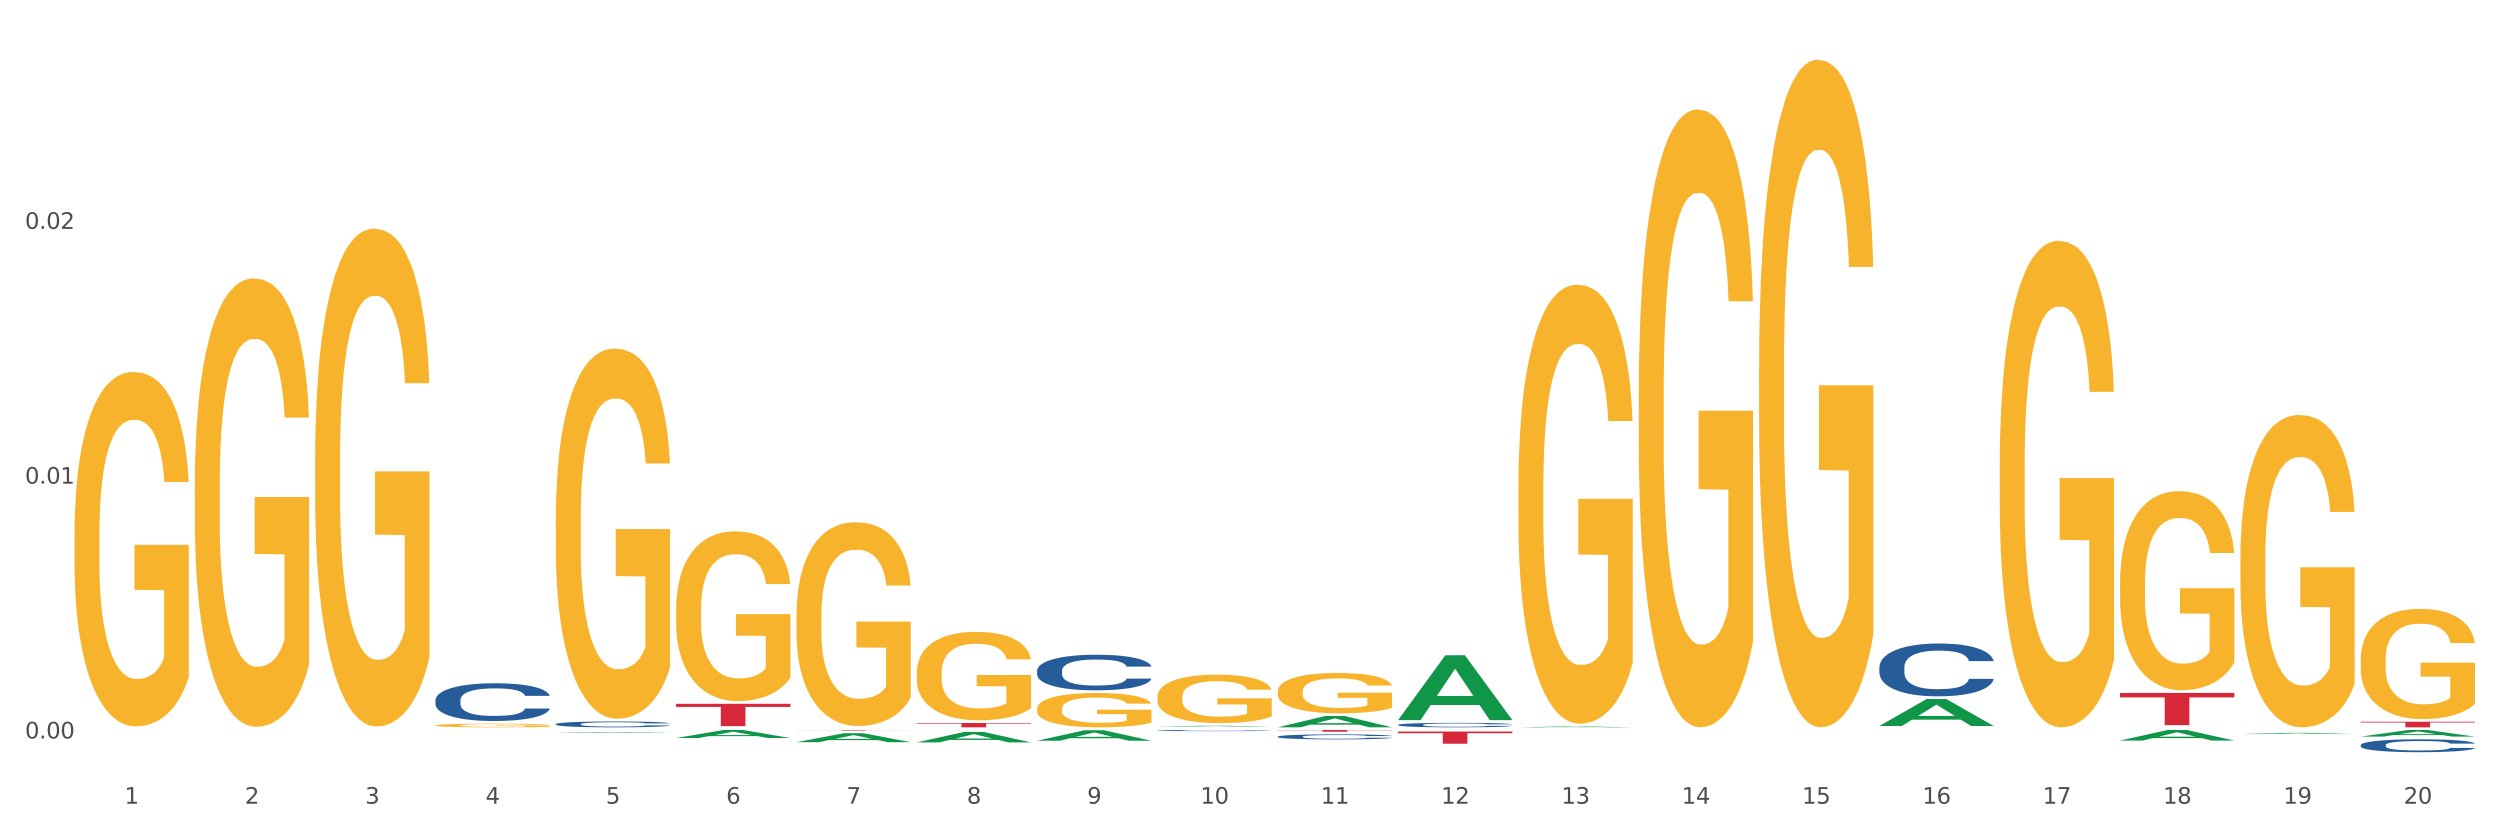 <?xml version="1.0" encoding="utf-8" standalone="no"?>
<!DOCTYPE svg PUBLIC "-//W3C//DTD SVG 1.1//EN"
  "http://www.w3.org/Graphics/SVG/1.1/DTD/svg11.dtd">
<svg xmlns:xlink="http://www.w3.org/1999/xlink" width="1080pt" height="360pt" viewBox="0 0 1080 360" xmlns="http://www.w3.org/2000/svg" version="1.1">
 <rect x="0" y="0" width="1080" height="360" fill="#333333" stroke="none"/>
 <defs>
  <style type="text/css">*{stroke-linejoin: round; stroke-linecap: butt}</style>
 </defs>
 <g id="figure_1">
  <g id="patch_1">
   <path d="M 0 360 
L 1080 360 
L 1080 0 
L 0 0 
z
" style="fill: #ffffff; stroke: #ffffff; stroke-linejoin: miter"/>
  </g>
  <g id="axes_1">
   <g id="matplotlib.axis_1">
    <g id="xtick_1">
     <g id="text_1">
      <!-- 1 -->
      <g style="fill: #4d4d4d" transform="translate(53.812 347.204) scale(0.096 -0.096)">
       <defs>
        <path id="DejaVuSans-31" d="M 794 531 
L 1825 531 
L 1825 4091 
L 703 3866 
L 703 4441 
L 1819 4666 
L 2450 4666 
L 2450 531 
L 3481 531 
L 3481 0 
L 794 0 
L 794 531 
z
" transform="scale(0.016)"/>
       </defs>
       <use xlink:href="#DejaVuSans-31"/>
      </g>
     </g>
    </g>
    <g id="xtick_2">
     <g id="text_2">
      <!-- 2 -->
      <g style="fill: #4d4d4d" transform="translate(105.793 347.204) scale(0.096 -0.096)">
       <defs>
        <path id="DejaVuSans-32" d="M 1228 531 
L 3431 531 
L 3431 0 
L 469 0 
L 469 531 
Q 828 903 1448 1529 
Q 2069 2156 2228 2338 
Q 2531 2678 2651 2914 
Q 2772 3150 2772 3378 
Q 2772 3750 2511 3984 
Q 2250 4219 1831 4219 
Q 1534 4219 1204 4116 
Q 875 4013 500 3803 
L 500 4441 
Q 881 4594 1212 4672 
Q 1544 4750 1819 4750 
Q 2544 4750 2975 4387 
Q 3406 4025 3406 3419 
Q 3406 3131 3298 2873 
Q 3191 2616 2906 2266 
Q 2828 2175 2409 1742 
Q 1991 1309 1228 531 
z
" transform="scale(0.016)"/>
       </defs>
       <use xlink:href="#DejaVuSans-32"/>
      </g>
     </g>
    </g>
    <g id="xtick_3">
     <g id="text_3">
      <!-- 3 -->
      <g style="fill: #4d4d4d" transform="translate(157.774 347.204) scale(0.096 -0.096)">
       <defs>
        <path id="DejaVuSans-33" d="M 2597 2516 
Q 3050 2419 3304 2112 
Q 3559 1806 3559 1356 
Q 3559 666 3084 287 
Q 2609 -91 1734 -91 
Q 1441 -91 1130 -33 
Q 819 25 488 141 
L 488 750 
Q 750 597 1062 519 
Q 1375 441 1716 441 
Q 2309 441 2620 675 
Q 2931 909 2931 1356 
Q 2931 1769 2642 2001 
Q 2353 2234 1838 2234 
L 1294 2234 
L 1294 2753 
L 1863 2753 
Q 2328 2753 2575 2939 
Q 2822 3125 2822 3475 
Q 2822 3834 2567 4026 
Q 2313 4219 1838 4219 
Q 1578 4219 1281 4162 
Q 984 4106 628 3988 
L 628 4550 
Q 988 4650 1302 4700 
Q 1616 4750 1894 4750 
Q 2613 4750 3031 4423 
Q 3450 4097 3450 3541 
Q 3450 3153 3228 2886 
Q 3006 2619 2597 2516 
z
" transform="scale(0.016)"/>
       </defs>
       <use xlink:href="#DejaVuSans-33"/>
      </g>
     </g>
    </g>
    <g id="xtick_4">
     <g id="text_4">
      <!-- 4 -->
      <g style="fill: #4d4d4d" transform="translate(209.756 347.204) scale(0.096 -0.096)">
       <defs>
        <path id="DejaVuSans-34" d="M 2419 4116 
L 825 1625 
L 2419 1625 
L 2419 4116 
z
M 2253 4666 
L 3047 4666 
L 3047 1625 
L 3713 1625 
L 3713 1100 
L 3047 1100 
L 3047 0 
L 2419 0 
L 2419 1100 
L 313 1100 
L 313 1709 
L 2253 4666 
z
" transform="scale(0.016)"/>
       </defs>
       <use xlink:href="#DejaVuSans-34"/>
      </g>
     </g>
    </g>
    <g id="xtick_5">
     <g id="text_5">
      <!-- 5 -->
      <g style="fill: #4d4d4d" transform="translate(261.737 347.204) scale(0.096 -0.096)">
       <defs>
        <path id="DejaVuSans-35" d="M 691 4666 
L 3169 4666 
L 3169 4134 
L 1269 4134 
L 1269 2991 
Q 1406 3038 1543 3061 
Q 1681 3084 1819 3084 
Q 2600 3084 3056 2656 
Q 3513 2228 3513 1497 
Q 3513 744 3044 326 
Q 2575 -91 1722 -91 
Q 1428 -91 1123 -41 
Q 819 9 494 109 
L 494 744 
Q 775 591 1075 516 
Q 1375 441 1709 441 
Q 2250 441 2565 725 
Q 2881 1009 2881 1497 
Q 2881 1984 2565 2268 
Q 2250 2553 1709 2553 
Q 1456 2553 1204 2497 
Q 953 2441 691 2322 
L 691 4666 
z
" transform="scale(0.016)"/>
       </defs>
       <use xlink:href="#DejaVuSans-35"/>
      </g>
     </g>
    </g>
    <g id="xtick_6">
     <g id="text_6">
      <!-- 6 -->
      <g style="fill: #4d4d4d" transform="translate(313.718 347.204) scale(0.096 -0.096)">
       <defs>
        <path id="DejaVuSans-36" d="M 2113 2584 
Q 1688 2584 1439 2293 
Q 1191 2003 1191 1497 
Q 1191 994 1439 701 
Q 1688 409 2113 409 
Q 2538 409 2786 701 
Q 3034 994 3034 1497 
Q 3034 2003 2786 2293 
Q 2538 2584 2113 2584 
z
M 3366 4563 
L 3366 3988 
Q 3128 4100 2886 4159 
Q 2644 4219 2406 4219 
Q 1781 4219 1451 3797 
Q 1122 3375 1075 2522 
Q 1259 2794 1537 2939 
Q 1816 3084 2150 3084 
Q 2853 3084 3261 2657 
Q 3669 2231 3669 1497 
Q 3669 778 3244 343 
Q 2819 -91 2113 -91 
Q 1303 -91 875 529 
Q 447 1150 447 2328 
Q 447 3434 972 4092 
Q 1497 4750 2381 4750 
Q 2619 4750 2861 4703 
Q 3103 4656 3366 4563 
z
" transform="scale(0.016)"/>
       </defs>
       <use xlink:href="#DejaVuSans-36"/>
      </g>
     </g>
    </g>
    <g id="xtick_7">
     <g id="text_7">
      <!-- 7 -->
      <g style="fill: #4d4d4d" transform="translate(365.699 347.204) scale(0.096 -0.096)">
       <defs>
        <path id="DejaVuSans-37" d="M 525 4666 
L 3525 4666 
L 3525 4397 
L 1831 0 
L 1172 0 
L 2766 4134 
L 525 4134 
L 525 4666 
z
" transform="scale(0.016)"/>
       </defs>
       <use xlink:href="#DejaVuSans-37"/>
      </g>
     </g>
    </g>
    <g id="xtick_8">
     <g id="text_8">
      <!-- 8 -->
      <g style="fill: #4d4d4d" transform="translate(417.68 347.204) scale(0.096 -0.096)">
       <defs>
        <path id="DejaVuSans-38" d="M 2034 2216 
Q 1584 2216 1326 1975 
Q 1069 1734 1069 1313 
Q 1069 891 1326 650 
Q 1584 409 2034 409 
Q 2484 409 2743 651 
Q 3003 894 3003 1313 
Q 3003 1734 2745 1975 
Q 2488 2216 2034 2216 
z
M 1403 2484 
Q 997 2584 770 2862 
Q 544 3141 544 3541 
Q 544 4100 942 4425 
Q 1341 4750 2034 4750 
Q 2731 4750 3128 4425 
Q 3525 4100 3525 3541 
Q 3525 3141 3298 2862 
Q 3072 2584 2669 2484 
Q 3125 2378 3379 2068 
Q 3634 1759 3634 1313 
Q 3634 634 3220 271 
Q 2806 -91 2034 -91 
Q 1263 -91 848 271 
Q 434 634 434 1313 
Q 434 1759 690 2068 
Q 947 2378 1403 2484 
z
M 1172 3481 
Q 1172 3119 1398 2916 
Q 1625 2713 2034 2713 
Q 2441 2713 2670 2916 
Q 2900 3119 2900 3481 
Q 2900 3844 2670 4047 
Q 2441 4250 2034 4250 
Q 1625 4250 1398 4047 
Q 1172 3844 1172 3481 
z
" transform="scale(0.016)"/>
       </defs>
       <use xlink:href="#DejaVuSans-38"/>
      </g>
     </g>
    </g>
    <g id="xtick_9">
     <g id="text_9">
      <!-- 9 -->
      <g style="fill: #4d4d4d" transform="translate(469.662 347.204) scale(0.096 -0.096)">
       <defs>
        <path id="DejaVuSans-39" d="M 703 97 
L 703 672 
Q 941 559 1184 500 
Q 1428 441 1663 441 
Q 2288 441 2617 861 
Q 2947 1281 2994 2138 
Q 2813 1869 2534 1725 
Q 2256 1581 1919 1581 
Q 1219 1581 811 2004 
Q 403 2428 403 3163 
Q 403 3881 828 4315 
Q 1253 4750 1959 4750 
Q 2769 4750 3195 4129 
Q 3622 3509 3622 2328 
Q 3622 1225 3098 567 
Q 2575 -91 1691 -91 
Q 1453 -91 1209 -44 
Q 966 3 703 97 
z
M 1959 2075 
Q 2384 2075 2632 2365 
Q 2881 2656 2881 3163 
Q 2881 3666 2632 3958 
Q 2384 4250 1959 4250 
Q 1534 4250 1286 3958 
Q 1038 3666 1038 3163 
Q 1038 2656 1286 2365 
Q 1534 2075 1959 2075 
z
" transform="scale(0.016)"/>
       </defs>
       <use xlink:href="#DejaVuSans-39"/>
      </g>
     </g>
    </g>
    <g id="xtick_10">
     <g id="text_10">
      <!-- 10 -->
      <g style="fill: #4d4d4d" transform="translate(518.589 347.204) scale(0.096 -0.096)">
       <defs>
        <path id="DejaVuSans-30" d="M 2034 4250 
Q 1547 4250 1301 3770 
Q 1056 3291 1056 2328 
Q 1056 1369 1301 889 
Q 1547 409 2034 409 
Q 2525 409 2770 889 
Q 3016 1369 3016 2328 
Q 3016 3291 2770 3770 
Q 2525 4250 2034 4250 
z
M 2034 4750 
Q 2819 4750 3233 4129 
Q 3647 3509 3647 2328 
Q 3647 1150 3233 529 
Q 2819 -91 2034 -91 
Q 1250 -91 836 529 
Q 422 1150 422 2328 
Q 422 3509 836 4129 
Q 1250 4750 2034 4750 
z
" transform="scale(0.016)"/>
       </defs>
       <use xlink:href="#DejaVuSans-31"/>
       <use xlink:href="#DejaVuSans-30" transform="translate(63.623 0)"/>
      </g>
     </g>
    </g>
    <g id="xtick_11">
     <g id="text_11">
      <!-- 11 -->
      <g style="fill: #4d4d4d" transform="translate(570.57 347.204) scale(0.096 -0.096)">
       <use xlink:href="#DejaVuSans-31"/>
       <use xlink:href="#DejaVuSans-31" transform="translate(63.623 0)"/>
      </g>
     </g>
    </g>
    <g id="xtick_12">
     <g id="text_12">
      <!-- 12 -->
      <g style="fill: #4d4d4d" transform="translate(622.551 347.204) scale(0.096 -0.096)">
       <use xlink:href="#DejaVuSans-31"/>
       <use xlink:href="#DejaVuSans-32" transform="translate(63.623 0)"/>
      </g>
     </g>
    </g>
    <g id="xtick_13">
     <g id="text_13">
      <!-- 13 -->
      <g style="fill: #4d4d4d" transform="translate(674.533 347.204) scale(0.096 -0.096)">
       <use xlink:href="#DejaVuSans-31"/>
       <use xlink:href="#DejaVuSans-33" transform="translate(63.623 0)"/>
      </g>
     </g>
    </g>
    <g id="xtick_14">
     <g id="text_14">
      <!-- 14 -->
      <g style="fill: #4d4d4d" transform="translate(726.514 347.204) scale(0.096 -0.096)">
       <use xlink:href="#DejaVuSans-31"/>
       <use xlink:href="#DejaVuSans-34" transform="translate(63.623 0)"/>
      </g>
     </g>
    </g>
    <g id="xtick_15">
     <g id="text_15">
      <!-- 15 -->
      <g style="fill: #4d4d4d" transform="translate(778.495 347.204) scale(0.096 -0.096)">
       <use xlink:href="#DejaVuSans-31"/>
       <use xlink:href="#DejaVuSans-35" transform="translate(63.623 0)"/>
      </g>
     </g>
    </g>
    <g id="xtick_16">
     <g id="text_16">
      <!-- 16 -->
      <g style="fill: #4d4d4d" transform="translate(830.476 347.204) scale(0.096 -0.096)">
       <use xlink:href="#DejaVuSans-31"/>
       <use xlink:href="#DejaVuSans-36" transform="translate(63.623 0)"/>
      </g>
     </g>
    </g>
    <g id="xtick_17">
     <g id="text_17">
      <!-- 17 -->
      <g style="fill: #4d4d4d" transform="translate(882.457 347.204) scale(0.096 -0.096)">
       <use xlink:href="#DejaVuSans-31"/>
       <use xlink:href="#DejaVuSans-37" transform="translate(63.623 0)"/>
      </g>
     </g>
    </g>
    <g id="xtick_18">
     <g id="text_18">
      <!-- 18 -->
      <g style="fill: #4d4d4d" transform="translate(934.439 347.204) scale(0.096 -0.096)">
       <use xlink:href="#DejaVuSans-31"/>
       <use xlink:href="#DejaVuSans-38" transform="translate(63.623 0)"/>
      </g>
     </g>
    </g>
    <g id="xtick_19">
     <g id="text_19">
      <!-- 19 -->
      <g style="fill: #4d4d4d" transform="translate(986.42 347.204) scale(0.096 -0.096)">
       <use xlink:href="#DejaVuSans-31"/>
       <use xlink:href="#DejaVuSans-39" transform="translate(63.623 0)"/>
      </g>
     </g>
    </g>
    <g id="xtick_20">
     <g id="text_20">
      <!-- 20 -->
      <g style="fill: #4d4d4d" transform="translate(1038.401 347.204) scale(0.096 -0.096)">
       <use xlink:href="#DejaVuSans-32"/>
       <use xlink:href="#DejaVuSans-30" transform="translate(63.623 0)"/>
      </g>
     </g>
    </g>
    <g id="xtick_21"/>
    <g id="xtick_22"/>
    <g id="xtick_23"/>
    <g id="xtick_24"/>
    <g id="xtick_25"/>
    <g id="xtick_26"/>
    <g id="xtick_27"/>
    <g id="xtick_28"/>
    <g id="xtick_29"/>
    <g id="xtick_30"/>
    <g id="xtick_31"/>
    <g id="xtick_32"/>
    <g id="xtick_33"/>
    <g id="xtick_34"/>
    <g id="xtick_35"/>
    <g id="xtick_36"/>
    <g id="xtick_37"/>
    <g id="xtick_38"/>
    <g id="xtick_39"/>
   </g>
   <g id="matplotlib.axis_2">
    <g id="ytick_1">
     <g id="text_21">
      <!-- 0.00 -->
      <g style="fill: #4d4d4d" transform="translate(10.8 319.012) scale(0.096 -0.096)">
       <defs>
        <path id="DejaVuSans-2e" d="M 684 794 
L 1344 794 
L 1344 0 
L 684 0 
L 684 794 
z
" transform="scale(0.016)"/>
       </defs>
       <use xlink:href="#DejaVuSans-30"/>
       <use xlink:href="#DejaVuSans-2e" transform="translate(63.623 0)"/>
       <use xlink:href="#DejaVuSans-30" transform="translate(95.41 0)"/>
       <use xlink:href="#DejaVuSans-30" transform="translate(159.033 0)"/>
      </g>
     </g>
    </g>
    <g id="ytick_2">
     <g id="text_22">
      <!-- 0.01 -->
      <g style="fill: #4d4d4d" transform="translate(10.8 208.941) scale(0.096 -0.096)">
       <use xlink:href="#DejaVuSans-30"/>
       <use xlink:href="#DejaVuSans-2e" transform="translate(63.623 0)"/>
       <use xlink:href="#DejaVuSans-30" transform="translate(95.41 0)"/>
       <use xlink:href="#DejaVuSans-31" transform="translate(159.033 0)"/>
      </g>
     </g>
    </g>
    <g id="ytick_3">
     <g id="text_23">
      <!-- 0.02 -->
      <g style="fill: #4d4d4d" transform="translate(10.8 98.87) scale(0.096 -0.096)">
       <use xlink:href="#DejaVuSans-30"/>
       <use xlink:href="#DejaVuSans-2e" transform="translate(63.623 0)"/>
       <use xlink:href="#DejaVuSans-30" transform="translate(95.41 0)"/>
       <use xlink:href="#DejaVuSans-32" transform="translate(159.033 0)"/>
      </g>
     </g>
    </g>
    <g id="ytick_4"/>
    <g id="ytick_5"/>
    <g id="ytick_6"/>
   </g>
   <g id="PolyCollection_1">
    <path d="M 240.1 316.585 
L 240.151 316.585 
L 260.514 316.25 
L 268.965 316.25 
L 289.482 316.586 
L 279.707 316.586 
L 275.278 316.507 
L 254.253 316.507 
L 254.1 316.509 
L 249.824 316.586 
L 240.1 316.586 
L 240.1 316.585 
L 256.9 316.461 
L 272.631 316.46 
L 264.842 316.321 
L 264.74 316.321 
L 264.638 316.321 
L 256.849 316.46 
L 256.9 316.461 
L 240.1 316.585 
z
" clip-path="url(#p244b0050c9)" style="fill: #109648"/>
    <path d="M 603.968 316.012 
L 653.35 316.012 
L 653.35 316.748 
L 633.925 316.753 
L 633.925 321.306 
L 623.276 321.306 
L 623.276 316.753 
L 603.968 316.748 
L 603.968 316.017 
L 603.968 316.012 
z
" clip-path="url(#p244b0050c9)" style="fill: #d62839"/>
    <path d="M 551.987 315.365 
L 601.369 315.365 
L 601.369 315.466 
L 581.944 315.467 
L 581.944 316.092 
L 571.295 316.092 
L 571.295 315.467 
L 551.987 315.466 
L 551.987 315.366 
L 551.987 315.365 
z
" clip-path="url(#p244b0050c9)" style="fill: #d62839"/>
    <path d="M 396.043 312.326 
L 445.426 312.326 
L 445.426 312.588 
L 426 312.589 
L 426 314.207 
L 415.352 314.207 
L 415.352 312.589 
L 396.043 312.588 
L 396.043 312.328 
L 396.043 312.326 
z
" clip-path="url(#p244b0050c9)" style="fill: #d62839"/>
    <path d="M 344.062 315.365 
L 393.444 315.365 
L 393.444 315.396 
L 374.019 315.396 
L 374.019 315.586 
L 363.37 315.586 
L 363.37 315.396 
L 344.062 315.396 
L 344.062 315.365 
L 344.062 315.365 
z
" clip-path="url(#p244b0050c9)" style="fill: #d62839"/>
    <path d="M 292.081 304.043 
L 341.463 304.043 
L 341.463 305.382 
L 322.038 305.391 
L 322.038 313.68 
L 311.389 313.68 
L 311.389 305.391 
L 292.081 305.382 
L 292.081 304.052 
L 292.081 304.043 
z
" clip-path="url(#p244b0050c9)" style="fill: #d62839"/>
    <path d="M 84.156 209.763 
L 84.215 209.586 
L 84.215 203.216 
L 84.331 197.732 
L 84.914 184.463 
L 85.789 173.494 
L 86.43 167.655 
L 87.071 162.879 
L 87.829 158.102 
L 88.762 153.148 
L 90.453 145.894 
L 91.502 142.179 
L 92.785 138.287 
L 95.117 132.625 
L 96.808 129.441 
L 98.557 126.787 
L 101.414 123.602 
L 103.279 122.187 
L 105.262 121.125 
L 107.652 120.418 
L 109.459 120.241 
L 113.424 120.771 
L 116.806 122.364 
L 118.438 123.602 
L 120.537 125.725 
L 121.645 127.141 
L 123.452 129.971 
L 125.318 133.687 
L 126.6 136.871 
L 128.524 142.887 
L 129.982 148.902 
L 131.323 156.332 
L 132.022 161.463 
L 132.547 166.24 
L 133.014 171.725 
L 133.48 180.394 
L 122.986 180.394 
L 122.577 174.201 
L 121.936 168.363 
L 121.003 162.702 
L 120.187 159.163 
L 118.788 154.74 
L 117.505 151.909 
L 116.164 149.786 
L 114.532 148.017 
L 113.249 147.133 
L 111.442 146.425 
L 107.885 146.602 
L 105.495 148.017 
L 103.862 149.786 
L 102.813 151.379 
L 101.88 153.148 
L 100.831 155.625 
L 99.606 159.34 
L 98.732 162.702 
L 97.857 166.948 
L 97.158 171.194 
L 96.516 176.148 
L 95.992 181.455 
L 95.583 186.94 
L 95.234 193.663 
L 94.942 204.809 
L 94.942 229.047 
L 95.059 234.531 
L 95.35 241.785 
L 95.7 247.27 
L 96.283 253.816 
L 96.808 258.239 
L 97.799 264.608 
L 98.907 269.916 
L 99.781 273.277 
L 100.656 276.108 
L 102.172 280 
L 103.862 283.185 
L 105.32 285.131 
L 107.302 286.9 
L 108.643 287.608 
L 109.809 287.962 
L 112.666 287.962 
L 114.707 287.431 
L 116.98 286.192 
L 118.73 284.6 
L 120.187 282.654 
L 121.82 279.469 
L 122.869 276.462 
L 122.869 239.485 
L 110.042 239.308 
L 110.042 214.716 
L 133.538 214.716 
L 133.538 286.9 
L 132.547 290.615 
L 131.439 293.977 
L 130.273 296.985 
L 128.524 300.7 
L 126.425 304.238 
L 124.56 306.715 
L 122.577 308.838 
L 120.245 310.784 
L 117.214 312.554 
L 115.348 313.261 
L 113.016 313.792 
L 110.276 313.969 
L 107.885 313.615 
L 105.553 312.73 
L 103.104 311.138 
L 100.714 308.838 
L 98.907 306.538 
L 97.099 303.707 
L 95.175 299.992 
L 93.659 296.454 
L 92.493 293.269 
L 91.211 289.2 
L 89.812 283.892 
L 88.762 279.116 
L 87.829 274.162 
L 86.838 267.793 
L 86.138 262.308 
L 85.439 255.408 
L 85.031 250.277 
L 84.564 242.316 
L 84.215 231.17 
L 84.156 209.763 
z
" clip-path="url(#p244b0050c9)" style="fill: #f7b32b"/>
    <path d="M 188.119 302.496 
L 188.177 302.481 
L 188.177 302.064 
L 188.352 301.499 
L 188.994 300.457 
L 189.811 299.668 
L 191.212 298.745 
L 191.971 298.358 
L 192.963 297.927 
L 195.006 297.227 
L 197.341 296.632 
L 198.976 296.305 
L 200.201 296.096 
L 202.945 295.724 
L 204.521 295.56 
L 206.155 295.426 
L 207.556 295.337 
L 209.891 295.233 
L 211.759 295.188 
L 213.919 295.173 
L 215.728 295.188 
L 218.121 295.248 
L 221.624 295.426 
L 222.966 295.531 
L 224.776 295.709 
L 226.644 295.947 
L 228.161 296.186 
L 229.912 296.528 
L 231.722 296.974 
L 233.473 297.54 
L 234.699 298.061 
L 235.691 298.611 
L 236.567 299.281 
L 237.209 300.01 
L 237.501 300.621 
L 226.819 300.621 
L 226.527 300.07 
L 225.943 299.475 
L 225.36 299.073 
L 224.717 298.745 
L 223.725 298.373 
L 222.85 298.135 
L 221.39 297.852 
L 220.048 297.674 
L 218.939 297.57 
L 217.596 297.48 
L 214.736 297.391 
L 212.693 297.391 
L 211.409 297.421 
L 209.833 297.495 
L 208.49 297.599 
L 206.914 297.778 
L 205.688 297.971 
L 204.463 298.224 
L 203.762 298.403 
L 202.711 298.731 
L 202.011 298.998 
L 201.077 299.46 
L 200.552 299.787 
L 199.618 300.636 
L 199.209 301.261 
L 199.034 301.692 
L 198.917 302.169 
L 198.917 304.49 
L 199.268 305.532 
L 199.559 305.979 
L 200.026 306.485 
L 200.902 307.139 
L 202.186 307.779 
L 203.529 308.241 
L 204.638 308.524 
L 205.688 308.732 
L 206.739 308.896 
L 208.023 309.045 
L 209.074 309.134 
L 210.65 309.223 
L 212.518 309.268 
L 213.977 309.268 
L 216.954 309.193 
L 218.297 309.119 
L 219.581 309.015 
L 220.982 308.851 
L 222.091 308.672 
L 222.733 308.538 
L 223.783 308.256 
L 224.601 307.958 
L 225.301 307.616 
L 225.768 307.318 
L 226.293 306.872 
L 226.702 306.366 
L 226.819 306.098 
L 237.501 306.098 
L 237.267 306.633 
L 236.859 307.154 
L 236.041 307.854 
L 235.399 308.256 
L 234.407 308.747 
L 233.356 309.164 
L 231.897 309.625 
L 230.555 309.967 
L 229.154 310.265 
L 227.636 310.533 
L 224.893 310.905 
L 223.9 311.009 
L 221.799 311.188 
L 220.164 311.292 
L 217.771 311.396 
L 215.32 311.456 
L 212.751 311.47 
L 210.475 311.441 
L 207.965 311.351 
L 206.389 311.262 
L 204.638 311.128 
L 202.595 310.92 
L 200.668 310.667 
L 198.859 310.369 
L 197.166 310.027 
L 195.59 309.64 
L 193.547 309 
L 192.029 308.375 
L 190.92 307.794 
L 190.162 307.303 
L 189.403 306.678 
L 188.994 306.246 
L 188.352 305.205 
L 188.119 304.237 
L 188.119 302.496 
z
" clip-path="url(#p244b0050c9)" style="fill: #255c99"/>
    <path d="M 240.1 312.813 
L 240.158 312.811 
L 240.158 312.746 
L 240.333 312.658 
L 240.975 312.496 
L 241.793 312.374 
L 243.193 312.23 
L 243.952 312.17 
L 244.945 312.103 
L 246.988 311.995 
L 249.322 311.902 
L 250.957 311.851 
L 252.183 311.819 
L 254.926 311.761 
L 256.502 311.736 
L 258.137 311.715 
L 259.537 311.701 
L 261.872 311.685 
L 263.74 311.678 
L 265.9 311.676 
L 267.709 311.678 
L 270.103 311.687 
L 273.605 311.715 
L 274.947 311.731 
L 276.757 311.759 
L 278.625 311.796 
L 280.143 311.833 
L 281.894 311.886 
L 283.703 311.955 
L 285.454 312.043 
L 286.68 312.124 
L 287.672 312.21 
L 288.548 312.314 
L 289.19 312.427 
L 289.482 312.522 
L 278.8 312.522 
L 278.508 312.436 
L 277.924 312.344 
L 277.341 312.281 
L 276.699 312.23 
L 275.706 312.173 
L 274.831 312.136 
L 273.371 312.092 
L 272.029 312.064 
L 270.92 312.048 
L 269.577 312.034 
L 266.717 312.02 
L 264.674 312.02 
L 263.39 312.025 
L 261.814 312.036 
L 260.471 312.053 
L 258.895 312.08 
L 257.67 312.11 
L 256.444 312.15 
L 255.743 312.177 
L 254.693 312.228 
L 253.992 312.27 
L 253.058 312.341 
L 252.533 312.392 
L 251.599 312.524 
L 251.19 312.621 
L 251.015 312.688 
L 250.899 312.762 
L 250.899 313.123 
L 251.249 313.285 
L 251.541 313.354 
L 252.008 313.432 
L 252.883 313.534 
L 254.167 313.634 
L 255.51 313.705 
L 256.619 313.749 
L 257.67 313.781 
L 258.72 313.807 
L 260.004 313.83 
L 261.055 313.844 
L 262.631 313.858 
L 264.499 313.865 
L 265.958 313.865 
L 268.935 313.853 
L 270.278 313.842 
L 271.562 313.825 
L 272.963 313.8 
L 274.072 313.772 
L 274.714 313.751 
L 275.765 313.708 
L 276.582 313.661 
L 277.282 313.608 
L 277.749 313.562 
L 278.275 313.493 
L 278.683 313.414 
L 278.8 313.372 
L 289.482 313.372 
L 289.248 313.456 
L 288.84 313.536 
L 288.023 313.645 
L 287.381 313.708 
L 286.388 313.784 
L 285.338 313.849 
L 283.878 313.92 
L 282.536 313.973 
L 281.135 314.02 
L 279.617 314.061 
L 276.874 314.119 
L 275.881 314.135 
L 273.78 314.163 
L 272.146 314.179 
L 269.752 314.195 
L 267.301 314.204 
L 264.733 314.207 
L 262.456 314.202 
L 259.946 314.188 
L 258.37 314.174 
L 256.619 314.154 
L 254.576 314.121 
L 252.65 314.082 
L 250.84 314.036 
L 249.147 313.983 
L 247.571 313.922 
L 245.528 313.823 
L 244.011 313.726 
L 242.902 313.636 
L 242.143 313.56 
L 241.384 313.462 
L 240.975 313.395 
L 240.333 313.234 
L 240.1 313.083 
L 240.1 312.813 
z
" clip-path="url(#p244b0050c9)" style="fill: #255c99"/>
    <path d="M 448.025 289.754 
L 448.083 289.74 
L 448.083 289.347 
L 448.258 288.814 
L 448.9 287.831 
L 449.717 287.086 
L 451.118 286.216 
L 451.877 285.851 
L 452.869 285.443 
L 454.912 284.784 
L 457.247 284.222 
L 458.882 283.913 
L 460.107 283.716 
L 462.851 283.365 
L 464.427 283.211 
L 466.061 283.084 
L 467.462 283 
L 469.797 282.902 
L 471.665 282.86 
L 473.825 282.846 
L 475.634 282.86 
L 478.027 282.916 
L 481.53 283.084 
L 482.872 283.183 
L 484.682 283.351 
L 486.55 283.576 
L 488.067 283.801 
L 489.818 284.124 
L 491.628 284.545 
L 493.379 285.078 
L 494.605 285.57 
L 495.597 286.089 
L 496.473 286.721 
L 497.115 287.409 
L 497.407 287.985 
L 486.725 287.985 
L 486.433 287.466 
L 485.849 286.904 
L 485.266 286.525 
L 484.623 286.216 
L 483.631 285.865 
L 482.756 285.64 
L 481.296 285.373 
L 479.954 285.205 
L 478.845 285.106 
L 477.502 285.022 
L 474.642 284.938 
L 472.599 284.938 
L 471.315 284.966 
L 469.739 285.036 
L 468.396 285.135 
L 466.82 285.303 
L 465.594 285.486 
L 464.369 285.724 
L 463.668 285.893 
L 462.617 286.202 
L 461.917 286.454 
L 460.983 286.89 
L 460.458 287.199 
L 459.524 287.999 
L 459.115 288.589 
L 458.94 288.996 
L 458.823 289.445 
L 458.823 291.636 
L 459.174 292.619 
L 459.465 293.04 
L 459.932 293.518 
L 460.808 294.135 
L 462.092 294.739 
L 463.435 295.175 
L 464.544 295.441 
L 465.594 295.638 
L 466.645 295.792 
L 467.929 295.933 
L 468.98 296.017 
L 470.556 296.101 
L 472.424 296.143 
L 473.883 296.143 
L 476.86 296.073 
L 478.203 296.003 
L 479.487 295.905 
L 480.888 295.75 
L 481.997 295.582 
L 482.639 295.455 
L 483.69 295.189 
L 484.507 294.908 
L 485.207 294.585 
L 485.674 294.304 
L 486.199 293.883 
L 486.608 293.405 
L 486.725 293.153 
L 497.407 293.153 
L 497.173 293.658 
L 496.765 294.149 
L 495.947 294.809 
L 495.305 295.189 
L 494.313 295.652 
L 493.262 296.045 
L 491.803 296.48 
L 490.461 296.803 
L 489.06 297.084 
L 487.542 297.337 
L 484.799 297.688 
L 483.806 297.786 
L 481.705 297.955 
L 480.07 298.053 
L 477.677 298.151 
L 475.226 298.208 
L 472.657 298.222 
L 470.381 298.194 
L 467.871 298.109 
L 466.295 298.025 
L 464.544 297.899 
L 462.501 297.702 
L 460.574 297.463 
L 458.765 297.183 
L 457.072 296.86 
L 455.496 296.495 
L 453.453 295.891 
L 451.936 295.301 
L 450.826 294.753 
L 450.068 294.29 
L 449.309 293.7 
L 448.9 293.293 
L 448.258 292.31 
L 448.025 291.397 
L 448.025 289.754 
z
" clip-path="url(#p244b0050c9)" style="fill: #255c99"/>
    <path d="M 500.006 315.588 
L 500.064 315.588 
L 500.064 315.575 
L 500.239 315.558 
L 500.881 315.526 
L 501.699 315.502 
L 503.1 315.474 
L 503.858 315.462 
L 504.851 315.449 
L 506.894 315.428 
L 509.228 315.41 
L 510.863 315.4 
L 512.089 315.393 
L 514.832 315.382 
L 516.408 315.377 
L 518.043 315.373 
L 519.443 315.37 
L 521.778 315.367 
L 523.646 315.366 
L 525.806 315.365 
L 527.615 315.366 
L 530.009 315.367 
L 533.511 315.373 
L 534.854 315.376 
L 536.663 315.382 
L 538.531 315.389 
L 540.049 315.396 
L 541.8 315.406 
L 543.609 315.42 
L 545.36 315.437 
L 546.586 315.453 
L 547.578 315.47 
L 548.454 315.49 
L 549.096 315.512 
L 549.388 315.531 
L 538.706 315.531 
L 538.414 315.514 
L 537.83 315.496 
L 537.247 315.484 
L 536.605 315.474 
L 535.612 315.463 
L 534.737 315.455 
L 533.277 315.447 
L 531.935 315.441 
L 530.826 315.438 
L 529.483 315.435 
L 526.623 315.433 
L 524.58 315.433 
L 523.296 315.434 
L 521.72 315.436 
L 520.377 315.439 
L 518.801 315.445 
L 517.576 315.45 
L 516.35 315.458 
L 515.649 315.464 
L 514.599 315.474 
L 513.898 315.482 
L 512.964 315.496 
L 512.439 315.506 
L 511.505 315.532 
L 511.096 315.551 
L 510.921 315.564 
L 510.805 315.578 
L 510.805 315.649 
L 511.155 315.681 
L 511.447 315.694 
L 511.914 315.71 
L 512.789 315.73 
L 514.073 315.749 
L 515.416 315.763 
L 516.525 315.772 
L 517.576 315.778 
L 518.626 315.783 
L 519.91 315.788 
L 520.961 315.79 
L 522.537 315.793 
L 524.405 315.794 
L 525.864 315.794 
L 528.841 315.792 
L 530.184 315.79 
L 531.468 315.787 
L 532.869 315.782 
L 533.978 315.776 
L 534.62 315.772 
L 535.671 315.764 
L 536.488 315.755 
L 537.188 315.744 
L 537.655 315.735 
L 538.181 315.721 
L 538.589 315.706 
L 538.706 315.698 
L 549.388 315.698 
L 549.154 315.714 
L 548.746 315.73 
L 547.929 315.751 
L 547.287 315.764 
L 546.294 315.779 
L 545.244 315.791 
L 543.784 315.805 
L 542.442 315.816 
L 541.041 315.825 
L 539.523 315.833 
L 536.78 315.844 
L 535.787 315.847 
L 533.686 315.853 
L 532.052 315.856 
L 529.658 315.859 
L 527.207 315.861 
L 524.639 315.861 
L 522.362 315.861 
L 519.852 315.858 
L 518.276 315.855 
L 516.525 315.851 
L 514.482 315.845 
L 512.556 315.837 
L 510.746 315.828 
L 509.053 315.818 
L 507.477 315.806 
L 505.434 315.786 
L 503.917 315.767 
L 502.808 315.75 
L 502.049 315.735 
L 501.29 315.716 
L 500.881 315.702 
L 500.239 315.671 
L 500.006 315.641 
L 500.006 315.588 
z
" clip-path="url(#p244b0050c9)" style="fill: #255c99"/>
    <path d="M 551.987 318.225 
L 552.045 318.223 
L 552.045 318.168 
L 552.221 318.092 
L 552.863 317.954 
L 553.68 317.849 
L 555.081 317.726 
L 555.84 317.674 
L 556.832 317.617 
L 558.875 317.524 
L 561.21 317.445 
L 562.844 317.401 
L 564.07 317.373 
L 566.813 317.324 
L 568.389 317.302 
L 570.024 317.284 
L 571.425 317.272 
L 573.76 317.258 
L 575.627 317.252 
L 577.787 317.25 
L 579.597 317.252 
L 581.99 317.26 
L 585.492 317.284 
L 586.835 317.298 
L 588.644 317.322 
L 590.512 317.353 
L 592.03 317.385 
L 593.781 317.431 
L 595.59 317.49 
L 597.342 317.565 
L 598.567 317.635 
L 599.56 317.708 
L 600.435 317.797 
L 601.077 317.894 
L 601.369 317.975 
L 590.687 317.975 
L 590.395 317.902 
L 589.812 317.823 
L 589.228 317.769 
L 588.586 317.726 
L 587.594 317.676 
L 586.718 317.645 
L 585.259 317.607 
L 583.916 317.583 
L 582.807 317.569 
L 581.465 317.557 
L 578.604 317.546 
L 576.561 317.546 
L 575.277 317.55 
L 573.701 317.559 
L 572.359 317.573 
L 570.783 317.597 
L 569.557 317.623 
L 568.331 317.657 
L 567.631 317.68 
L 566.58 317.724 
L 565.879 317.76 
L 564.945 317.821 
L 564.42 317.864 
L 563.486 317.977 
L 563.078 318.061 
L 562.902 318.118 
L 562.786 318.181 
L 562.786 318.49 
L 563.136 318.629 
L 563.428 318.688 
L 563.895 318.756 
L 564.77 318.843 
L 566.055 318.928 
L 567.397 318.99 
L 568.506 319.027 
L 569.557 319.055 
L 570.607 319.077 
L 571.892 319.096 
L 572.942 319.108 
L 574.518 319.12 
L 576.386 319.126 
L 577.846 319.126 
L 580.822 319.116 
L 582.165 319.106 
L 583.449 319.093 
L 584.85 319.071 
L 585.959 319.047 
L 586.601 319.029 
L 587.652 318.991 
L 588.469 318.952 
L 589.17 318.906 
L 589.637 318.867 
L 590.162 318.807 
L 590.57 318.74 
L 590.687 318.704 
L 601.369 318.704 
L 601.136 318.776 
L 600.727 318.845 
L 599.91 318.938 
L 599.268 318.991 
L 598.275 319.057 
L 597.225 319.112 
L 595.766 319.174 
L 594.423 319.219 
L 593.022 319.259 
L 591.504 319.295 
L 588.761 319.344 
L 587.769 319.358 
L 585.667 319.382 
L 584.033 319.396 
L 581.64 319.409 
L 579.188 319.417 
L 576.62 319.419 
L 574.343 319.415 
L 571.833 319.403 
L 570.257 319.392 
L 568.506 319.374 
L 566.463 319.346 
L 564.537 319.312 
L 562.727 319.273 
L 561.035 319.227 
L 559.459 319.176 
L 557.416 319.091 
L 555.898 319.007 
L 554.789 318.93 
L 554.03 318.865 
L 553.271 318.782 
L 552.863 318.724 
L 552.221 318.585 
L 551.987 318.457 
L 551.987 318.225 
z
" clip-path="url(#p244b0050c9)" style="fill: #255c99"/>
    <path d="M 603.968 313.137 
L 604.027 313.135 
L 604.027 313.086 
L 604.202 313.018 
L 604.844 312.894 
L 605.661 312.8 
L 607.062 312.69 
L 607.821 312.644 
L 608.813 312.592 
L 610.856 312.509 
L 613.191 312.438 
L 614.825 312.399 
L 616.051 312.374 
L 618.795 312.33 
L 620.371 312.31 
L 622.005 312.294 
L 623.406 312.284 
L 625.741 312.271 
L 627.609 312.266 
L 629.768 312.264 
L 631.578 312.266 
L 633.971 312.273 
L 637.473 312.294 
L 638.816 312.307 
L 640.625 312.328 
L 642.493 312.356 
L 644.011 312.385 
L 645.762 312.426 
L 647.572 312.479 
L 649.323 312.546 
L 650.549 312.608 
L 651.541 312.674 
L 652.416 312.754 
L 653.059 312.841 
L 653.35 312.913 
L 642.668 312.913 
L 642.377 312.848 
L 641.793 312.777 
L 641.209 312.729 
L 640.567 312.69 
L 639.575 312.646 
L 638.699 312.617 
L 637.24 312.583 
L 635.897 312.562 
L 634.788 312.55 
L 633.446 312.539 
L 630.586 312.528 
L 628.543 312.528 
L 627.258 312.532 
L 625.682 312.541 
L 624.34 312.553 
L 622.764 312.575 
L 621.538 312.598 
L 620.312 312.628 
L 619.612 312.649 
L 618.561 312.688 
L 617.861 312.72 
L 616.927 312.775 
L 616.401 312.814 
L 615.467 312.915 
L 615.059 312.99 
L 614.884 313.041 
L 614.767 313.098 
L 614.767 313.375 
L 615.117 313.499 
L 615.409 313.552 
L 615.876 313.612 
L 616.752 313.691 
L 618.036 313.767 
L 619.378 313.822 
L 620.487 313.856 
L 621.538 313.88 
L 622.589 313.9 
L 623.873 313.918 
L 624.924 313.928 
L 626.5 313.939 
L 628.367 313.944 
L 629.827 313.944 
L 632.804 313.935 
L 634.146 313.926 
L 635.43 313.914 
L 636.831 313.895 
L 637.94 313.873 
L 638.582 313.857 
L 639.633 313.824 
L 640.45 313.788 
L 641.151 313.747 
L 641.618 313.712 
L 642.143 313.659 
L 642.552 313.598 
L 642.668 313.566 
L 653.35 313.566 
L 653.117 313.63 
L 652.708 313.692 
L 651.891 313.776 
L 651.249 313.824 
L 650.257 313.882 
L 649.206 313.932 
L 647.747 313.987 
L 646.404 314.028 
L 645.003 314.063 
L 643.486 314.095 
L 640.742 314.139 
L 639.75 314.152 
L 637.648 314.173 
L 636.014 314.185 
L 633.621 314.198 
L 631.169 314.205 
L 628.601 314.207 
L 626.324 314.203 
L 623.814 314.193 
L 622.238 314.182 
L 620.487 314.166 
L 618.444 314.141 
L 616.518 314.111 
L 614.709 314.075 
L 613.016 314.035 
L 611.44 313.989 
L 609.397 313.912 
L 607.879 313.838 
L 606.77 313.769 
L 606.011 313.71 
L 605.252 313.636 
L 604.844 313.584 
L 604.202 313.46 
L 603.968 313.345 
L 603.968 313.137 
z
" clip-path="url(#p244b0050c9)" style="fill: #255c99"/>
    <path d="M 811.893 288.242 
L 811.951 288.221 
L 811.951 287.638 
L 812.127 286.846 
L 812.769 285.387 
L 813.586 284.283 
L 814.987 282.991 
L 815.746 282.45 
L 816.738 281.845 
L 818.781 280.866 
L 821.116 280.033 
L 822.75 279.574 
L 823.976 279.283 
L 826.719 278.762 
L 828.295 278.533 
L 829.93 278.345 
L 831.331 278.22 
L 833.666 278.074 
L 835.533 278.012 
L 837.693 277.991 
L 839.503 278.012 
L 841.896 278.095 
L 845.398 278.345 
L 846.741 278.491 
L 848.55 278.741 
L 850.418 279.074 
L 851.936 279.408 
L 853.687 279.887 
L 855.496 280.512 
L 857.248 281.304 
L 858.473 282.033 
L 859.466 282.804 
L 860.341 283.741 
L 860.983 284.762 
L 861.275 285.617 
L 850.593 285.617 
L 850.301 284.846 
L 849.718 284.012 
L 849.134 283.45 
L 848.492 282.991 
L 847.5 282.47 
L 846.624 282.137 
L 845.165 281.741 
L 843.822 281.491 
L 842.713 281.345 
L 841.371 281.22 
L 838.51 281.095 
L 836.467 281.095 
L 835.183 281.137 
L 833.607 281.241 
L 832.265 281.387 
L 830.689 281.637 
L 829.463 281.908 
L 828.237 282.262 
L 827.537 282.512 
L 826.486 282.971 
L 825.785 283.346 
L 824.851 283.991 
L 824.326 284.45 
L 823.392 285.638 
L 822.984 286.513 
L 822.808 287.117 
L 822.692 287.784 
L 822.692 291.034 
L 823.042 292.492 
L 823.334 293.118 
L 823.801 293.826 
L 824.676 294.743 
L 825.961 295.639 
L 827.303 296.285 
L 828.412 296.68 
L 829.463 296.972 
L 830.513 297.201 
L 831.798 297.41 
L 832.848 297.535 
L 834.424 297.66 
L 836.292 297.722 
L 837.752 297.722 
L 840.728 297.618 
L 842.071 297.514 
L 843.355 297.368 
L 844.756 297.139 
L 845.865 296.889 
L 846.507 296.701 
L 847.558 296.305 
L 848.375 295.889 
L 849.076 295.409 
L 849.543 294.993 
L 850.068 294.368 
L 850.476 293.659 
L 850.593 293.284 
L 861.275 293.284 
L 861.042 294.034 
L 860.633 294.764 
L 859.816 295.743 
L 859.174 296.305 
L 858.182 296.993 
L 857.131 297.576 
L 855.672 298.222 
L 854.329 298.702 
L 852.928 299.118 
L 851.41 299.493 
L 848.667 300.014 
L 847.675 300.16 
L 845.573 300.41 
L 843.939 300.556 
L 841.546 300.702 
L 839.094 300.785 
L 836.526 300.806 
L 834.249 300.764 
L 831.739 300.639 
L 830.163 300.514 
L 828.412 300.327 
L 826.369 300.035 
L 824.443 299.681 
L 822.633 299.264 
L 820.941 298.785 
L 819.365 298.243 
L 817.322 297.347 
L 815.804 296.472 
L 814.695 295.659 
L 813.936 294.972 
L 813.177 294.097 
L 812.769 293.493 
L 812.127 292.034 
L 811.893 290.68 
L 811.893 288.242 
z
" clip-path="url(#p244b0050c9)" style="fill: #255c99"/>
    <path d="M 1019.818 321.88 
L 1019.876 321.875 
L 1019.876 321.733 
L 1020.051 321.539 
L 1020.693 321.183 
L 1021.511 320.913 
L 1022.912 320.598 
L 1023.67 320.465 
L 1024.663 320.318 
L 1026.706 320.079 
L 1029.041 319.875 
L 1030.675 319.763 
L 1031.901 319.692 
L 1034.644 319.565 
L 1036.22 319.509 
L 1037.855 319.463 
L 1039.256 319.432 
L 1041.59 319.397 
L 1043.458 319.381 
L 1045.618 319.376 
L 1047.427 319.381 
L 1049.821 319.402 
L 1053.323 319.463 
L 1054.666 319.498 
L 1056.475 319.559 
L 1058.343 319.641 
L 1059.861 319.722 
L 1061.612 319.839 
L 1063.421 319.992 
L 1065.172 320.185 
L 1066.398 320.364 
L 1067.39 320.552 
L 1068.266 320.781 
L 1068.908 321.03 
L 1069.2 321.239 
L 1058.518 321.239 
L 1058.226 321.051 
L 1057.642 320.847 
L 1057.059 320.71 
L 1056.417 320.598 
L 1055.424 320.471 
L 1054.549 320.389 
L 1053.09 320.292 
L 1051.747 320.231 
L 1050.638 320.196 
L 1049.295 320.165 
L 1046.435 320.135 
L 1044.392 320.135 
L 1043.108 320.145 
L 1041.532 320.17 
L 1040.189 320.206 
L 1038.613 320.267 
L 1037.388 320.333 
L 1036.162 320.42 
L 1035.461 320.481 
L 1034.411 320.593 
L 1033.71 320.684 
L 1032.776 320.842 
L 1032.251 320.954 
L 1031.317 321.244 
L 1030.908 321.458 
L 1030.733 321.606 
L 1030.617 321.768 
L 1030.617 322.562 
L 1030.967 322.919 
L 1031.259 323.071 
L 1031.726 323.244 
L 1032.601 323.468 
L 1033.885 323.687 
L 1035.228 323.845 
L 1036.337 323.942 
L 1037.388 324.013 
L 1038.438 324.069 
L 1039.722 324.12 
L 1040.773 324.15 
L 1042.349 324.181 
L 1044.217 324.196 
L 1045.676 324.196 
L 1048.653 324.171 
L 1049.996 324.145 
L 1051.28 324.11 
L 1052.681 324.054 
L 1053.79 323.993 
L 1054.432 323.947 
L 1055.483 323.85 
L 1056.3 323.748 
L 1057 323.631 
L 1057.467 323.529 
L 1057.993 323.377 
L 1058.401 323.204 
L 1058.518 323.112 
L 1069.2 323.112 
L 1068.967 323.295 
L 1068.558 323.473 
L 1067.741 323.713 
L 1067.099 323.85 
L 1066.106 324.018 
L 1065.056 324.161 
L 1063.596 324.318 
L 1062.254 324.435 
L 1060.853 324.537 
L 1059.335 324.629 
L 1056.592 324.756 
L 1055.599 324.792 
L 1053.498 324.853 
L 1051.864 324.888 
L 1049.47 324.924 
L 1047.019 324.944 
L 1044.451 324.95 
L 1042.174 324.939 
L 1039.664 324.909 
L 1038.088 324.878 
L 1036.337 324.832 
L 1034.294 324.761 
L 1032.368 324.675 
L 1030.558 324.573 
L 1028.865 324.456 
L 1027.289 324.323 
L 1025.246 324.105 
L 1023.729 323.891 
L 1022.62 323.692 
L 1021.861 323.524 
L 1021.102 323.311 
L 1020.693 323.163 
L 1020.051 322.807 
L 1019.818 322.476 
L 1019.818 321.88 
z
" clip-path="url(#p244b0050c9)" style="fill: #255c99"/>
    <path d="M 915.855 299.336 
L 965.238 299.336 
L 965.238 301.271 
L 945.812 301.284 
L 945.812 313.255 
L 935.164 313.255 
L 935.164 301.284 
L 915.855 301.271 
L 915.855 299.349 
L 915.855 299.336 
z
" clip-path="url(#p244b0050c9)" style="fill: #d62839"/>
    <path d="M 1019.818 285.036 
L 1019.876 284.993 
L 1019.876 283.428 
L 1019.993 282.08 
L 1020.576 278.819 
L 1021.45 276.123 
L 1022.092 274.689 
L 1022.733 273.515 
L 1023.491 272.341 
L 1024.424 271.123 
L 1026.115 269.341 
L 1027.164 268.428 
L 1028.447 267.471 
L 1030.779 266.08 
L 1032.469 265.297 
L 1034.219 264.645 
L 1037.075 263.863 
L 1038.941 263.515 
L 1040.923 263.254 
L 1043.314 263.08 
L 1045.121 263.037 
L 1049.086 263.167 
L 1052.467 263.558 
L 1054.1 263.863 
L 1056.199 264.384 
L 1057.306 264.732 
L 1059.114 265.428 
L 1060.979 266.341 
L 1062.262 267.123 
L 1064.186 268.602 
L 1065.644 270.08 
L 1066.985 271.906 
L 1067.684 273.167 
L 1068.209 274.341 
L 1068.675 275.689 
L 1069.142 277.819 
L 1058.647 277.819 
L 1058.239 276.297 
L 1057.598 274.863 
L 1056.665 273.471 
L 1055.849 272.602 
L 1054.449 271.515 
L 1053.167 270.819 
L 1051.826 270.297 
L 1050.193 269.863 
L 1048.911 269.645 
L 1047.103 269.471 
L 1043.547 269.515 
L 1041.157 269.863 
L 1039.524 270.297 
L 1038.475 270.689 
L 1037.542 271.123 
L 1036.492 271.732 
L 1035.268 272.645 
L 1034.393 273.471 
L 1033.519 274.515 
L 1032.819 275.558 
L 1032.178 276.776 
L 1031.653 278.08 
L 1031.245 279.428 
L 1030.895 281.08 
L 1030.604 283.819 
L 1030.604 289.775 
L 1030.72 291.123 
L 1031.012 292.906 
L 1031.362 294.254 
L 1031.945 295.862 
L 1032.469 296.949 
L 1033.461 298.515 
L 1034.568 299.819 
L 1035.443 300.645 
L 1036.317 301.341 
L 1037.833 302.297 
L 1039.524 303.08 
L 1040.982 303.558 
L 1042.964 303.993 
L 1044.305 304.167 
L 1045.471 304.254 
L 1048.328 304.254 
L 1050.368 304.123 
L 1052.642 303.819 
L 1054.391 303.428 
L 1055.849 302.949 
L 1057.481 302.167 
L 1058.531 301.428 
L 1058.531 292.341 
L 1045.704 292.297 
L 1045.704 286.254 
L 1069.2 286.254 
L 1069.2 303.993 
L 1068.209 304.906 
L 1067.101 305.732 
L 1065.935 306.471 
L 1064.186 307.384 
L 1062.087 308.254 
L 1060.221 308.862 
L 1058.239 309.384 
L 1055.907 309.862 
L 1052.875 310.297 
L 1051.01 310.471 
L 1048.678 310.601 
L 1045.937 310.645 
L 1043.547 310.558 
L 1041.215 310.341 
L 1038.766 309.949 
L 1036.376 309.384 
L 1034.568 308.819 
L 1032.761 308.123 
L 1030.837 307.21 
L 1029.321 306.341 
L 1028.155 305.558 
L 1026.872 304.558 
L 1025.473 303.254 
L 1024.424 302.08 
L 1023.491 300.862 
L 1022.5 299.297 
L 1021.8 297.949 
L 1021.101 296.254 
L 1020.692 294.993 
L 1020.226 293.036 
L 1019.876 290.297 
L 1019.818 285.036 
z
" clip-path="url(#p244b0050c9)" style="fill: #f7b32b"/>
    <path d="M 915.855 251.921 
L 915.914 251.843 
L 915.914 249.015 
L 916.03 246.581 
L 916.613 240.691 
L 917.488 235.821 
L 918.129 233.23 
L 918.771 231.109 
L 919.529 228.989 
L 920.461 226.79 
L 922.152 223.57 
L 923.202 221.921 
L 924.484 220.193 
L 926.816 217.68 
L 928.507 216.266 
L 930.256 215.088 
L 933.113 213.675 
L 934.979 213.046 
L 936.961 212.575 
L 939.351 212.261 
L 941.159 212.183 
L 945.123 212.418 
L 948.505 213.125 
L 950.137 213.675 
L 952.236 214.617 
L 953.344 215.245 
L 955.151 216.502 
L 957.017 218.151 
L 958.3 219.565 
L 960.224 222.235 
L 961.681 224.905 
L 963.022 228.204 
L 963.722 230.481 
L 964.246 232.602 
L 964.713 235.036 
L 965.179 238.884 
L 954.685 238.884 
L 954.277 236.136 
L 953.635 233.544 
L 952.703 231.031 
L 951.886 229.46 
L 950.487 227.497 
L 949.204 226.24 
L 947.863 225.298 
L 946.231 224.512 
L 944.948 224.12 
L 943.141 223.806 
L 939.585 223.884 
L 937.194 224.512 
L 935.562 225.298 
L 934.512 226.005 
L 933.579 226.79 
L 932.53 227.889 
L 931.306 229.539 
L 930.431 231.031 
L 929.557 232.916 
L 928.857 234.8 
L 928.216 236.999 
L 927.691 239.355 
L 927.283 241.79 
L 926.933 244.774 
L 926.641 249.722 
L 926.641 260.481 
L 926.758 262.916 
L 927.05 266.136 
L 927.399 268.57 
L 927.982 271.476 
L 928.507 273.44 
L 929.498 276.267 
L 930.606 278.623 
L 931.48 280.115 
L 932.355 281.372 
L 933.871 283.099 
L 935.562 284.513 
L 937.019 285.377 
L 939.002 286.162 
L 940.342 286.476 
L 941.509 286.633 
L 944.365 286.633 
L 946.406 286.398 
L 948.68 285.848 
L 950.429 285.141 
L 951.886 284.277 
L 953.519 282.864 
L 954.568 281.529 
L 954.568 265.115 
L 941.742 265.036 
L 941.742 254.12 
L 965.238 254.12 
L 965.238 286.162 
L 964.246 287.811 
L 963.139 289.304 
L 961.973 290.639 
L 960.224 292.288 
L 958.125 293.859 
L 956.259 294.958 
L 954.277 295.9 
L 951.945 296.764 
L 948.913 297.55 
L 947.047 297.864 
L 944.715 298.099 
L 941.975 298.178 
L 939.585 298.021 
L 937.252 297.628 
L 934.804 296.921 
L 932.413 295.9 
L 930.606 294.879 
L 928.799 293.623 
L 926.875 291.974 
L 925.359 290.403 
L 924.193 288.989 
L 922.91 287.183 
L 921.511 284.827 
L 920.461 282.707 
L 919.529 280.508 
L 918.537 277.68 
L 917.838 275.246 
L 917.138 272.183 
L 916.73 269.905 
L 916.264 266.371 
L 915.914 261.424 
L 915.855 251.921 
z
" clip-path="url(#p244b0050c9)" style="fill: #f7b32b"/>
    <path d="M 863.874 201.147 
L 863.933 200.955 
L 863.933 194.045 
L 864.049 188.094 
L 864.632 173.698 
L 865.507 161.797 
L 866.148 155.463 
L 866.789 150.28 
L 867.547 145.097 
L 868.48 139.722 
L 870.171 131.852 
L 871.22 127.821 
L 872.503 123.598 
L 874.835 117.456 
L 876.526 114.001 
L 878.275 111.122 
L 881.132 107.666 
L 882.997 106.131 
L 884.98 104.979 
L 887.37 104.211 
L 889.177 104.019 
L 893.142 104.595 
L 896.524 106.323 
L 898.156 107.666 
L 900.255 109.97 
L 901.363 111.506 
L 903.17 114.577 
L 905.036 118.608 
L 906.318 122.063 
L 908.242 128.589 
L 909.7 135.116 
L 911.041 143.178 
L 911.741 148.744 
L 912.265 153.927 
L 912.732 159.877 
L 913.198 169.283 
L 902.704 169.283 
L 902.296 162.565 
L 901.654 156.23 
L 900.721 150.088 
L 899.905 146.249 
L 898.506 141.45 
L 897.223 138.379 
L 895.882 136.075 
L 894.25 134.156 
L 892.967 133.196 
L 891.16 132.428 
L 887.603 132.62 
L 885.213 134.156 
L 883.58 136.075 
L 882.531 137.803 
L 881.598 139.722 
L 880.549 142.41 
L 879.324 146.441 
L 878.45 150.088 
L 877.575 154.695 
L 876.876 159.302 
L 876.234 164.676 
L 875.71 170.435 
L 875.302 176.385 
L 874.952 183.679 
L 874.66 195.772 
L 874.66 222.07 
L 874.777 228.02 
L 875.068 235.89 
L 875.418 241.841 
L 876.001 248.943 
L 876.526 253.742 
L 877.517 260.652 
L 878.625 266.411 
L 879.499 270.058 
L 880.374 273.129 
L 881.89 277.352 
L 883.58 280.807 
L 885.038 282.919 
L 887.02 284.838 
L 888.361 285.606 
L 889.527 285.99 
L 892.384 285.99 
L 894.425 285.414 
L 896.699 284.07 
L 898.448 282.343 
L 899.905 280.231 
L 901.538 276.776 
L 902.587 273.513 
L 902.587 233.395 
L 889.761 233.203 
L 889.761 206.522 
L 913.256 206.522 
L 913.256 284.838 
L 912.265 288.869 
L 911.158 292.516 
L 909.991 295.779 
L 908.242 299.81 
L 906.143 303.649 
L 904.278 306.337 
L 902.296 308.64 
L 899.963 310.752 
L 896.932 312.671 
L 895.066 313.439 
L 892.734 314.015 
L 889.994 314.207 
L 887.603 313.823 
L 885.271 312.863 
L 882.823 311.136 
L 880.432 308.64 
L 878.625 306.145 
L 876.817 303.074 
L 874.893 299.043 
L 873.378 295.204 
L 872.211 291.748 
L 870.929 287.334 
L 869.53 281.575 
L 868.48 276.392 
L 867.547 271.018 
L 866.556 264.107 
L 865.857 258.157 
L 865.157 250.671 
L 864.749 245.104 
L 864.282 236.466 
L 863.933 224.373 
L 863.874 201.147 
z
" clip-path="url(#p244b0050c9)" style="fill: #f7b32b"/>
    <path d="M 759.912 159.051 
L 759.97 158.788 
L 759.97 149.304 
L 760.087 141.138 
L 760.67 121.382 
L 761.544 105.05 
L 762.186 96.357 
L 762.827 89.244 
L 763.585 82.132 
L 764.518 74.756 
L 766.209 63.956 
L 767.258 58.424 
L 768.541 52.629 
L 770.873 44.199 
L 772.563 39.457 
L 774.313 35.506 
L 777.169 30.765 
L 779.035 28.657 
L 781.017 27.077 
L 783.408 26.023 
L 785.215 25.759 
L 789.18 26.55 
L 792.561 28.921 
L 794.194 30.765 
L 796.293 33.926 
L 797.4 36.033 
L 799.208 40.248 
L 801.073 45.78 
L 802.356 50.521 
L 804.28 59.478 
L 805.738 68.434 
L 807.078 79.498 
L 807.778 87.137 
L 808.303 94.249 
L 808.769 102.415 
L 809.236 115.323 
L 798.741 115.323 
L 798.333 106.103 
L 797.692 97.41 
L 796.759 88.981 
L 795.943 83.712 
L 794.543 77.127 
L 793.261 72.912 
L 791.92 69.751 
L 790.287 67.117 
L 789.005 65.8 
L 787.197 64.746 
L 783.641 65.009 
L 781.251 67.117 
L 779.618 69.751 
L 778.569 72.122 
L 777.636 74.756 
L 776.586 78.444 
L 775.362 83.976 
L 774.487 88.981 
L 773.613 95.303 
L 772.913 101.625 
L 772.272 109.001 
L 771.747 116.904 
L 771.339 125.07 
L 770.989 135.08 
L 770.698 151.675 
L 770.698 187.764 
L 770.814 195.93 
L 771.106 206.731 
L 771.456 214.897 
L 772.039 224.643 
L 772.563 231.229 
L 773.555 240.712 
L 774.662 248.615 
L 775.537 253.62 
L 776.411 257.834 
L 777.927 263.63 
L 779.618 268.371 
L 781.076 271.269 
L 783.058 273.903 
L 784.399 274.957 
L 785.565 275.484 
L 788.422 275.484 
L 790.462 274.693 
L 792.736 272.849 
L 794.485 270.479 
L 795.943 267.581 
L 797.575 262.839 
L 798.625 258.361 
L 798.625 203.306 
L 785.798 203.043 
L 785.798 166.427 
L 809.294 166.427 
L 809.294 273.903 
L 808.303 279.435 
L 807.195 284.44 
L 806.029 288.918 
L 804.28 294.45 
L 802.181 299.719 
L 800.315 303.406 
L 798.333 306.568 
L 796.001 309.465 
L 792.969 312.099 
L 791.104 313.153 
L 788.772 313.943 
L 786.031 314.207 
L 783.641 313.68 
L 781.309 312.363 
L 778.86 309.992 
L 776.47 306.568 
L 774.662 303.143 
L 772.855 298.928 
L 770.931 293.396 
L 769.415 288.128 
L 768.249 283.386 
L 766.966 277.328 
L 765.567 269.425 
L 764.518 262.313 
L 763.585 254.937 
L 762.594 245.454 
L 761.894 237.288 
L 761.194 227.014 
L 760.786 219.375 
L 760.32 207.521 
L 759.97 190.925 
L 759.912 159.051 
z
" clip-path="url(#p244b0050c9)" style="fill: #f7b32b"/>
    <path d="M 707.931 170.615 
L 707.989 170.372 
L 707.989 161.595 
L 708.106 154.038 
L 708.689 135.754 
L 709.563 120.639 
L 710.204 112.594 
L 710.846 106.011 
L 711.604 99.429 
L 712.537 92.603 
L 714.227 82.608 
L 715.277 77.488 
L 716.559 72.125 
L 718.891 64.324 
L 720.582 59.935 
L 722.331 56.278 
L 725.188 51.89 
L 727.054 49.94 
L 729.036 48.477 
L 731.427 47.502 
L 733.234 47.258 
L 737.198 47.99 
L 740.58 50.184 
L 742.212 51.89 
L 744.311 54.816 
L 745.419 56.766 
L 747.226 60.667 
L 749.092 65.786 
L 750.375 70.174 
L 752.299 78.463 
L 753.756 86.752 
L 755.097 96.991 
L 755.797 104.061 
L 756.322 110.643 
L 756.788 118.201 
L 757.254 130.146 
L 746.76 130.146 
L 746.352 121.614 
L 745.711 113.569 
L 744.778 105.768 
L 743.962 100.892 
L 742.562 94.797 
L 741.28 90.896 
L 739.939 87.971 
L 738.306 85.533 
L 737.024 84.314 
L 735.216 83.339 
L 731.66 83.583 
L 729.269 85.533 
L 727.637 87.971 
L 726.587 90.165 
L 725.655 92.603 
L 724.605 96.016 
L 723.381 101.136 
L 722.506 105.768 
L 721.632 111.618 
L 720.932 117.469 
L 720.291 124.295 
L 719.766 131.609 
L 719.358 139.167 
L 719.008 148.431 
L 718.717 163.789 
L 718.717 197.188 
L 718.833 204.746 
L 719.125 214.741 
L 719.475 222.298 
L 720.058 231.319 
L 720.582 237.413 
L 721.573 246.19 
L 722.681 253.503 
L 723.556 258.135 
L 724.43 262.036 
L 725.946 267.399 
L 727.637 271.788 
L 729.094 274.469 
L 731.077 276.907 
L 732.418 277.882 
L 733.584 278.37 
L 736.441 278.37 
L 738.481 277.638 
L 740.755 275.932 
L 742.504 273.738 
L 743.962 271.056 
L 745.594 266.668 
L 746.643 262.524 
L 746.643 211.572 
L 733.817 211.328 
L 733.817 177.441 
L 757.313 177.441 
L 757.313 276.907 
L 756.322 282.027 
L 755.214 286.659 
L 754.048 290.803 
L 752.299 295.923 
L 750.2 300.798 
L 748.334 304.211 
L 746.352 307.137 
L 744.02 309.819 
L 740.988 312.256 
L 739.122 313.232 
L 736.79 313.963 
L 734.05 314.207 
L 731.66 313.719 
L 729.328 312.5 
L 726.879 310.306 
L 724.489 307.137 
L 722.681 303.968 
L 720.874 300.067 
L 718.95 294.947 
L 717.434 290.072 
L 716.268 285.684 
L 714.985 280.076 
L 713.586 272.763 
L 712.537 266.18 
L 711.604 259.354 
L 710.613 250.578 
L 709.913 243.021 
L 709.213 233.513 
L 708.805 226.443 
L 708.339 215.472 
L 707.989 200.114 
L 707.931 170.615 
z
" clip-path="url(#p244b0050c9)" style="fill: #f7b32b"/>
    <path d="M 655.949 210.619 
L 656.008 210.446 
L 656.008 204.209 
L 656.124 198.839 
L 656.707 185.848 
L 657.582 175.108 
L 658.223 169.391 
L 658.865 164.714 
L 659.622 160.037 
L 660.555 155.187 
L 662.246 148.084 
L 663.296 144.447 
L 664.578 140.636 
L 666.91 135.092 
L 668.601 131.974 
L 670.35 129.376 
L 673.207 126.258 
L 675.073 124.872 
L 677.055 123.833 
L 679.445 123.14 
L 681.253 122.967 
L 685.217 123.486 
L 688.599 125.045 
L 690.231 126.258 
L 692.33 128.337 
L 693.438 129.722 
L 695.245 132.494 
L 697.111 136.132 
L 698.394 139.25 
L 700.318 145.14 
L 701.775 151.029 
L 703.116 158.305 
L 703.816 163.328 
L 704.34 168.005 
L 704.807 173.375 
L 705.273 181.863 
L 694.779 181.863 
L 694.371 175.8 
L 693.729 170.084 
L 692.797 164.541 
L 691.98 161.076 
L 690.581 156.746 
L 689.298 153.974 
L 687.957 151.895 
L 686.325 150.163 
L 685.042 149.297 
L 683.235 148.604 
L 679.679 148.777 
L 677.288 150.163 
L 675.656 151.895 
L 674.606 153.454 
L 673.673 155.187 
L 672.624 157.612 
L 671.4 161.25 
L 670.525 164.541 
L 669.651 168.698 
L 668.951 172.856 
L 668.31 177.706 
L 667.785 182.903 
L 667.377 188.273 
L 667.027 194.855 
L 666.735 205.768 
L 666.735 229.5 
L 666.852 234.87 
L 667.143 241.973 
L 667.493 247.343 
L 668.076 253.752 
L 668.601 258.083 
L 669.592 264.319 
L 670.7 269.515 
L 671.574 272.807 
L 672.449 275.578 
L 673.965 279.389 
L 675.656 282.507 
L 677.113 284.413 
L 679.095 286.145 
L 680.436 286.838 
L 681.602 287.184 
L 684.459 287.184 
L 686.5 286.665 
L 688.774 285.452 
L 690.523 283.893 
L 691.98 281.988 
L 693.613 278.87 
L 694.662 275.925 
L 694.662 239.721 
L 681.836 239.547 
L 681.836 215.469 
L 705.332 215.469 
L 705.332 286.145 
L 704.34 289.783 
L 703.233 293.074 
L 702.067 296.019 
L 700.318 299.657 
L 698.219 303.121 
L 696.353 305.546 
L 694.371 307.625 
L 692.039 309.531 
L 689.007 311.263 
L 687.141 311.956 
L 684.809 312.475 
L 682.069 312.649 
L 679.679 312.302 
L 677.346 311.436 
L 674.898 309.877 
L 672.507 307.625 
L 670.7 305.373 
L 668.893 302.602 
L 666.969 298.964 
L 665.453 295.499 
L 664.287 292.381 
L 663.004 288.397 
L 661.605 283.2 
L 660.555 278.523 
L 659.622 273.673 
L 658.631 267.437 
L 657.932 262.067 
L 657.232 255.311 
L 656.824 250.287 
L 656.358 242.492 
L 656.008 231.579 
L 655.949 210.619 
z
" clip-path="url(#p244b0050c9)" style="fill: #f7b32b"/>
    <path d="M 551.987 298.788 
L 552.045 298.772 
L 552.045 298.199 
L 552.162 297.706 
L 552.745 296.513 
L 553.619 295.526 
L 554.261 295.001 
L 554.902 294.572 
L 555.66 294.142 
L 556.593 293.697 
L 558.284 293.044 
L 559.333 292.71 
L 560.616 292.36 
L 562.948 291.851 
L 564.639 291.565 
L 566.388 291.326 
L 569.245 291.039 
L 571.11 290.912 
L 573.093 290.817 
L 575.483 290.753 
L 577.29 290.737 
L 581.255 290.785 
L 584.636 290.928 
L 586.269 291.039 
L 588.368 291.23 
L 589.475 291.358 
L 591.283 291.612 
L 593.149 291.946 
L 594.431 292.233 
L 596.355 292.774 
L 597.813 293.315 
L 599.154 293.983 
L 599.853 294.444 
L 600.378 294.874 
L 600.844 295.367 
L 601.311 296.147 
L 590.816 296.147 
L 590.408 295.59 
L 589.767 295.065 
L 588.834 294.556 
L 588.018 294.238 
L 586.619 293.84 
L 585.336 293.585 
L 583.995 293.394 
L 582.363 293.235 
L 581.08 293.156 
L 579.273 293.092 
L 575.716 293.108 
L 573.326 293.235 
L 571.693 293.394 
L 570.644 293.538 
L 569.711 293.697 
L 568.662 293.919 
L 567.437 294.254 
L 566.563 294.556 
L 565.688 294.938 
L 564.988 295.32 
L 564.347 295.765 
L 563.822 296.242 
L 563.414 296.736 
L 563.064 297.34 
L 562.773 298.343 
L 562.773 300.522 
L 562.89 301.016 
L 563.181 301.668 
L 563.531 302.161 
L 564.114 302.75 
L 564.639 303.148 
L 565.63 303.721 
L 566.738 304.198 
L 567.612 304.5 
L 568.487 304.755 
L 570.002 305.105 
L 571.693 305.391 
L 573.151 305.566 
L 575.133 305.725 
L 576.474 305.789 
L 577.64 305.821 
L 580.497 305.821 
L 582.537 305.773 
L 584.811 305.662 
L 586.56 305.519 
L 588.018 305.344 
L 589.65 305.057 
L 590.7 304.787 
L 590.7 301.461 
L 577.873 301.445 
L 577.873 299.234 
L 601.369 299.234 
L 601.369 305.725 
L 600.378 306.06 
L 599.27 306.362 
L 598.104 306.632 
L 596.355 306.966 
L 594.256 307.285 
L 592.391 307.507 
L 590.408 307.698 
L 588.076 307.873 
L 585.044 308.033 
L 583.179 308.096 
L 580.847 308.144 
L 578.107 308.16 
L 575.716 308.128 
L 573.384 308.048 
L 570.935 307.905 
L 568.545 307.698 
L 566.738 307.492 
L 564.93 307.237 
L 563.006 306.903 
L 561.49 306.585 
L 560.324 306.298 
L 559.042 305.932 
L 557.642 305.455 
L 556.593 305.025 
L 555.66 304.58 
L 554.669 304.007 
L 553.969 303.514 
L 553.27 302.893 
L 552.862 302.432 
L 552.395 301.716 
L 552.045 300.713 
L 551.987 298.788 
z
" clip-path="url(#p244b0050c9)" style="fill: #f7b32b"/>
    <path d="M 500.006 301.134 
L 500.064 301.115 
L 500.064 300.428 
L 500.181 299.836 
L 500.764 298.405 
L 501.638 297.221 
L 502.28 296.592 
L 502.921 296.076 
L 503.679 295.561 
L 504.612 295.027 
L 506.302 294.244 
L 507.352 293.844 
L 508.635 293.424 
L 510.967 292.813 
L 512.657 292.47 
L 514.407 292.183 
L 517.263 291.84 
L 519.129 291.687 
L 521.111 291.573 
L 523.502 291.496 
L 525.309 291.477 
L 529.274 291.534 
L 532.655 291.706 
L 534.288 291.84 
L 536.387 292.069 
L 537.494 292.221 
L 539.302 292.527 
L 541.167 292.928 
L 542.45 293.271 
L 544.374 293.92 
L 545.832 294.569 
L 547.172 295.37 
L 547.872 295.924 
L 548.397 296.439 
L 548.863 297.031 
L 549.33 297.966 
L 538.835 297.966 
L 538.427 297.298 
L 537.786 296.668 
L 536.853 296.057 
L 536.037 295.676 
L 534.637 295.199 
L 533.355 294.893 
L 532.014 294.664 
L 530.381 294.473 
L 529.099 294.378 
L 527.291 294.302 
L 523.735 294.321 
L 521.345 294.473 
L 519.712 294.664 
L 518.663 294.836 
L 517.73 295.027 
L 516.68 295.294 
L 515.456 295.695 
L 514.581 296.057 
L 513.707 296.515 
L 513.007 296.973 
L 512.366 297.508 
L 511.841 298.08 
L 511.433 298.672 
L 511.083 299.397 
L 510.792 300.599 
L 510.792 303.214 
L 510.908 303.805 
L 511.2 304.588 
L 511.55 305.179 
L 512.133 305.886 
L 512.657 306.363 
L 513.649 307.05 
L 514.756 307.622 
L 515.631 307.985 
L 516.505 308.29 
L 518.021 308.71 
L 519.712 309.053 
L 521.17 309.263 
L 523.152 309.454 
L 524.493 309.531 
L 525.659 309.569 
L 528.516 309.569 
L 530.556 309.511 
L 532.83 309.378 
L 534.579 309.206 
L 536.037 308.996 
L 537.669 308.653 
L 538.719 308.328 
L 538.719 304.34 
L 525.892 304.321 
L 525.892 301.668 
L 549.388 301.668 
L 549.388 309.454 
L 548.397 309.855 
L 547.289 310.218 
L 546.123 310.542 
L 544.374 310.943 
L 542.275 311.324 
L 540.409 311.592 
L 538.427 311.821 
L 536.095 312.031 
L 533.063 312.221 
L 531.198 312.298 
L 528.866 312.355 
L 526.125 312.374 
L 523.735 312.336 
L 521.403 312.24 
L 518.954 312.069 
L 516.564 311.821 
L 514.756 311.573 
L 512.949 311.267 
L 511.025 310.866 
L 509.509 310.485 
L 508.343 310.141 
L 507.06 309.702 
L 505.661 309.13 
L 504.612 308.615 
L 503.679 308.08 
L 502.688 307.393 
L 501.988 306.802 
L 501.288 306.057 
L 500.88 305.504 
L 500.414 304.645 
L 500.064 303.443 
L 500.006 301.134 
z
" clip-path="url(#p244b0050c9)" style="fill: #f7b32b"/>
    <path d="M 448.025 306.232 
L 448.083 306.218 
L 448.083 305.731 
L 448.2 305.311 
L 448.783 304.295 
L 449.657 303.456 
L 450.298 303.009 
L 450.94 302.643 
L 451.698 302.278 
L 452.631 301.899 
L 454.321 301.343 
L 455.371 301.059 
L 456.653 300.761 
L 458.985 300.328 
L 460.676 300.084 
L 462.425 299.881 
L 465.282 299.637 
L 467.148 299.529 
L 469.13 299.448 
L 471.52 299.394 
L 473.328 299.38 
L 477.292 299.421 
L 480.674 299.543 
L 482.306 299.637 
L 484.405 299.8 
L 485.513 299.908 
L 487.32 300.125 
L 489.186 300.409 
L 490.469 300.653 
L 492.393 301.113 
L 493.85 301.574 
L 495.191 302.142 
L 495.891 302.535 
L 496.416 302.901 
L 496.882 303.32 
L 497.348 303.984 
L 486.854 303.984 
L 486.446 303.51 
L 485.805 303.063 
L 484.872 302.63 
L 484.056 302.359 
L 482.656 302.02 
L 481.374 301.804 
L 480.033 301.641 
L 478.4 301.506 
L 477.118 301.438 
L 475.31 301.384 
L 471.754 301.398 
L 469.363 301.506 
L 467.731 301.641 
L 466.681 301.763 
L 465.749 301.899 
L 464.699 302.088 
L 463.475 302.373 
L 462.6 302.63 
L 461.726 302.955 
L 461.026 303.28 
L 460.385 303.659 
L 459.86 304.065 
L 459.452 304.485 
L 459.102 304.999 
L 458.811 305.852 
L 458.811 307.707 
L 458.927 308.127 
L 459.219 308.682 
L 459.569 309.102 
L 460.152 309.603 
L 460.676 309.942 
L 461.667 310.429 
L 462.775 310.835 
L 463.65 311.092 
L 464.524 311.309 
L 466.04 311.607 
L 467.731 311.851 
L 469.188 312 
L 471.171 312.135 
L 472.512 312.189 
L 473.678 312.216 
L 476.535 312.216 
L 478.575 312.176 
L 480.849 312.081 
L 482.598 311.959 
L 484.056 311.81 
L 485.688 311.566 
L 486.737 311.336 
L 486.737 308.506 
L 473.911 308.493 
L 473.911 306.611 
L 497.407 306.611 
L 497.407 312.135 
L 496.416 312.419 
L 495.308 312.677 
L 494.142 312.907 
L 492.393 313.191 
L 490.294 313.462 
L 488.428 313.652 
L 486.446 313.814 
L 484.114 313.963 
L 481.082 314.098 
L 479.216 314.153 
L 476.884 314.193 
L 474.144 314.207 
L 471.754 314.18 
L 469.422 314.112 
L 466.973 313.99 
L 464.583 313.814 
L 462.775 313.638 
L 460.968 313.421 
L 459.044 313.137 
L 457.528 312.866 
L 456.362 312.623 
L 455.079 312.311 
L 453.68 311.905 
L 452.631 311.539 
L 451.698 311.16 
L 450.707 310.673 
L 450.007 310.253 
L 449.307 309.725 
L 448.899 309.332 
L 448.433 308.723 
L 448.083 307.87 
L 448.025 306.232 
z
" clip-path="url(#p244b0050c9)" style="fill: #f7b32b"/>
    <path d="M 396.043 290.628 
L 396.102 290.593 
L 396.102 289.337 
L 396.218 288.256 
L 396.801 285.641 
L 397.676 283.479 
L 398.317 282.328 
L 398.959 281.386 
L 399.716 280.445 
L 400.649 279.468 
L 402.34 278.039 
L 403.39 277.306 
L 404.672 276.539 
L 407.004 275.423 
L 408.695 274.795 
L 410.444 274.272 
L 413.301 273.645 
L 415.167 273.366 
L 417.149 273.156 
L 419.539 273.017 
L 421.347 272.982 
L 425.311 273.087 
L 428.693 273.401 
L 430.325 273.645 
L 432.424 274.063 
L 433.532 274.342 
L 435.339 274.9 
L 437.205 275.632 
L 438.488 276.26 
L 440.412 277.446 
L 441.869 278.632 
L 443.21 280.096 
L 443.91 281.107 
L 444.434 282.049 
L 444.901 283.13 
L 445.367 284.839 
L 434.873 284.839 
L 434.465 283.618 
L 433.823 282.468 
L 432.891 281.352 
L 432.074 280.654 
L 430.675 279.782 
L 429.392 279.224 
L 428.051 278.806 
L 426.419 278.457 
L 425.136 278.283 
L 423.329 278.143 
L 419.773 278.178 
L 417.382 278.457 
L 415.75 278.806 
L 414.7 279.12 
L 413.767 279.468 
L 412.718 279.957 
L 411.494 280.689 
L 410.619 281.352 
L 409.744 282.189 
L 409.045 283.025 
L 408.404 284.002 
L 407.879 285.048 
L 407.471 286.129 
L 407.121 287.454 
L 406.829 289.651 
L 406.829 294.429 
L 406.946 295.51 
L 407.237 296.94 
L 407.587 298.021 
L 408.17 299.311 
L 408.695 300.183 
L 409.686 301.438 
L 410.794 302.485 
L 411.668 303.147 
L 412.543 303.705 
L 414.059 304.472 
L 415.75 305.1 
L 417.207 305.484 
L 419.189 305.832 
L 420.53 305.972 
L 421.696 306.042 
L 424.553 306.042 
L 426.594 305.937 
L 428.868 305.693 
L 430.617 305.379 
L 432.074 304.995 
L 433.707 304.368 
L 434.756 303.775 
L 434.756 296.486 
L 421.93 296.452 
L 421.93 291.604 
L 445.426 291.604 
L 445.426 305.832 
L 444.434 306.565 
L 443.327 307.227 
L 442.161 307.82 
L 440.412 308.553 
L 438.313 309.25 
L 436.447 309.738 
L 434.465 310.157 
L 432.133 310.54 
L 429.101 310.889 
L 427.235 311.028 
L 424.903 311.133 
L 422.163 311.168 
L 419.773 311.098 
L 417.44 310.924 
L 414.992 310.61 
L 412.601 310.157 
L 410.794 309.703 
L 408.987 309.145 
L 407.063 308.413 
L 405.547 307.716 
L 404.381 307.088 
L 403.098 306.286 
L 401.699 305.24 
L 400.649 304.298 
L 399.716 303.322 
L 398.725 302.066 
L 398.026 300.985 
L 397.326 299.625 
L 396.918 298.614 
L 396.452 297.044 
L 396.102 294.847 
L 396.043 290.628 
z
" clip-path="url(#p244b0050c9)" style="fill: #f7b32b"/>
    <path d="M 344.062 266.292 
L 344.121 266.212 
L 344.121 263.318 
L 344.237 260.826 
L 344.82 254.797 
L 345.695 249.813 
L 346.336 247.16 
L 346.977 244.99 
L 347.735 242.819 
L 348.668 240.569 
L 350.359 237.273 
L 351.408 235.585 
L 352.691 233.816 
L 355.023 231.244 
L 356.714 229.797 
L 358.463 228.591 
L 361.32 227.144 
L 363.185 226.501 
L 365.168 226.019 
L 367.558 225.697 
L 369.365 225.617 
L 373.33 225.858 
L 376.712 226.581 
L 378.344 227.144 
L 380.443 228.109 
L 381.551 228.752 
L 383.358 230.038 
L 385.224 231.726 
L 386.506 233.173 
L 388.43 235.906 
L 389.888 238.639 
L 391.229 242.016 
L 391.928 244.347 
L 392.453 246.517 
L 392.92 249.009 
L 393.386 252.948 
L 382.892 252.948 
L 382.484 250.135 
L 381.842 247.482 
L 380.909 244.909 
L 380.093 243.302 
L 378.694 241.292 
L 377.411 240.006 
L 376.07 239.041 
L 374.438 238.237 
L 373.155 237.835 
L 371.348 237.514 
L 367.791 237.594 
L 365.401 238.237 
L 363.768 239.041 
L 362.719 239.765 
L 361.786 240.569 
L 360.737 241.694 
L 359.512 243.382 
L 358.638 244.909 
L 357.763 246.839 
L 357.064 248.768 
L 356.422 251.019 
L 355.898 253.43 
L 355.489 255.922 
L 355.14 258.977 
L 354.848 264.042 
L 354.848 275.055 
L 354.965 277.546 
L 355.256 280.842 
L 355.606 283.334 
L 356.189 286.309 
L 356.714 288.318 
L 357.705 291.212 
L 358.813 293.624 
L 359.687 295.151 
L 360.562 296.437 
L 362.078 298.206 
L 363.768 299.653 
L 365.226 300.537 
L 367.208 301.341 
L 368.549 301.662 
L 369.715 301.823 
L 372.572 301.823 
L 374.613 301.582 
L 376.886 301.019 
L 378.636 300.296 
L 380.093 299.412 
L 381.726 297.965 
L 382.775 296.598 
L 382.775 279.797 
L 369.948 279.717 
L 369.948 268.543 
L 393.444 268.543 
L 393.444 301.341 
L 392.453 303.029 
L 391.345 304.556 
L 390.179 305.923 
L 388.43 307.611 
L 386.331 309.219 
L 384.466 310.344 
L 382.484 311.309 
L 380.151 312.193 
L 377.12 312.997 
L 375.254 313.319 
L 372.922 313.56 
L 370.182 313.64 
L 367.791 313.479 
L 365.459 313.077 
L 363.011 312.354 
L 360.62 311.309 
L 358.813 310.264 
L 357.005 308.978 
L 355.081 307.29 
L 353.566 305.682 
L 352.399 304.235 
L 351.117 302.386 
L 349.718 299.974 
L 348.668 297.804 
L 347.735 295.553 
L 346.744 292.659 
L 346.045 290.167 
L 345.345 287.032 
L 344.937 284.701 
L 344.47 281.084 
L 344.121 276.019 
L 344.062 266.292 
z
" clip-path="url(#p244b0050c9)" style="fill: #f7b32b"/>
    <path d="M 292.081 263.437 
L 292.139 263.37 
L 292.139 260.959 
L 292.256 258.883 
L 292.839 253.86 
L 293.713 249.708 
L 294.355 247.498 
L 294.996 245.69 
L 295.754 243.881 
L 296.687 242.006 
L 298.378 239.26 
L 299.427 237.854 
L 300.71 236.38 
L 303.042 234.237 
L 304.733 233.032 
L 306.482 232.027 
L 309.339 230.822 
L 311.204 230.286 
L 313.186 229.884 
L 315.577 229.616 
L 317.384 229.549 
L 321.349 229.75 
L 324.73 230.353 
L 326.363 230.822 
L 328.462 231.625 
L 329.569 232.161 
L 331.377 233.233 
L 333.243 234.639 
L 334.525 235.845 
L 336.449 238.122 
L 337.907 240.399 
L 339.248 243.212 
L 339.947 245.154 
L 340.472 246.962 
L 340.938 249.038 
L 341.405 252.32 
L 330.91 252.32 
L 330.502 249.976 
L 329.861 247.766 
L 328.928 245.623 
L 328.112 244.283 
L 326.713 242.609 
L 325.43 241.537 
L 324.089 240.734 
L 322.457 240.064 
L 321.174 239.729 
L 319.367 239.461 
L 315.81 239.528 
L 313.42 240.064 
L 311.787 240.734 
L 310.738 241.336 
L 309.805 242.006 
L 308.756 242.944 
L 307.531 244.35 
L 306.657 245.623 
L 305.782 247.23 
L 305.082 248.837 
L 304.441 250.713 
L 303.916 252.722 
L 303.508 254.798 
L 303.158 257.343 
L 302.867 261.562 
L 302.867 270.737 
L 302.984 272.814 
L 303.275 275.559 
L 303.625 277.636 
L 304.208 280.114 
L 304.733 281.788 
L 305.724 284.199 
L 306.832 286.208 
L 307.706 287.481 
L 308.581 288.552 
L 310.096 290.026 
L 311.787 291.231 
L 313.245 291.968 
L 315.227 292.638 
L 316.568 292.905 
L 317.734 293.039 
L 320.591 293.039 
L 322.631 292.838 
L 324.905 292.37 
L 326.654 291.767 
L 328.112 291.03 
L 329.744 289.825 
L 330.794 288.686 
L 330.794 274.689 
L 317.967 274.622 
L 317.967 265.313 
L 341.463 265.313 
L 341.463 292.638 
L 340.472 294.044 
L 339.364 295.316 
L 338.198 296.455 
L 336.449 297.861 
L 334.35 299.201 
L 332.485 300.138 
L 330.502 300.942 
L 328.17 301.679 
L 325.138 302.349 
L 323.273 302.616 
L 320.941 302.817 
L 318.2 302.884 
L 315.81 302.75 
L 313.478 302.416 
L 311.029 301.813 
L 308.639 300.942 
L 306.832 300.071 
L 305.024 299 
L 303.1 297.593 
L 301.584 296.254 
L 300.418 295.049 
L 299.136 293.508 
L 297.736 291.499 
L 296.687 289.691 
L 295.754 287.815 
L 294.763 285.404 
L 294.063 283.328 
L 293.364 280.716 
L 292.956 278.774 
L 292.489 275.76 
L 292.139 271.541 
L 292.081 263.437 
z
" clip-path="url(#p244b0050c9)" style="fill: #f7b32b"/>
    <path d="M 240.1 224.479 
L 240.158 224.333 
L 240.158 219.074 
L 240.275 214.546 
L 240.858 203.591 
L 241.732 194.534 
L 242.374 189.713 
L 243.015 185.769 
L 243.773 181.825 
L 244.706 177.735 
L 246.396 171.746 
L 247.446 168.679 
L 248.729 165.465 
L 251.061 160.791 
L 252.751 158.161 
L 254.501 155.97 
L 257.357 153.341 
L 259.223 152.172 
L 261.205 151.296 
L 263.596 150.711 
L 265.403 150.565 
L 269.368 151.004 
L 272.749 152.318 
L 274.382 153.341 
L 276.481 155.094 
L 277.588 156.262 
L 279.396 158.6 
L 281.261 161.667 
L 282.544 164.296 
L 284.468 169.263 
L 285.926 174.23 
L 287.266 180.365 
L 287.966 184.601 
L 288.491 188.545 
L 288.957 193.073 
L 289.424 200.231 
L 278.929 200.231 
L 278.521 195.118 
L 277.88 190.298 
L 276.947 185.623 
L 276.131 182.702 
L 274.731 179.05 
L 273.449 176.713 
L 272.108 174.96 
L 270.475 173.499 
L 269.193 172.769 
L 267.385 172.184 
L 263.829 172.331 
L 261.438 173.499 
L 259.806 174.96 
L 258.757 176.275 
L 257.824 177.735 
L 256.774 179.78 
L 255.55 182.848 
L 254.675 185.623 
L 253.801 189.129 
L 253.101 192.635 
L 252.46 196.725 
L 251.935 201.107 
L 251.527 205.636 
L 251.177 211.186 
L 250.886 220.389 
L 250.886 240.401 
L 251.002 244.93 
L 251.294 250.919 
L 251.644 255.447 
L 252.227 260.852 
L 252.751 264.504 
L 253.743 269.762 
L 254.85 274.145 
L 255.725 276.92 
L 256.599 279.257 
L 258.115 282.471 
L 259.806 285.1 
L 261.264 286.707 
L 263.246 288.168 
L 264.587 288.752 
L 265.753 289.044 
L 268.61 289.044 
L 270.65 288.606 
L 272.924 287.584 
L 274.673 286.269 
L 276.131 284.662 
L 277.763 282.033 
L 278.813 279.549 
L 278.813 249.02 
L 265.986 248.874 
L 265.986 228.569 
L 289.482 228.569 
L 289.482 288.168 
L 288.491 291.235 
L 287.383 294.011 
L 286.217 296.494 
L 284.468 299.562 
L 282.369 302.483 
L 280.503 304.528 
L 278.521 306.281 
L 276.189 307.888 
L 273.157 309.349 
L 271.292 309.933 
L 268.96 310.371 
L 266.219 310.517 
L 263.829 310.225 
L 261.497 309.495 
L 259.048 308.18 
L 256.658 306.281 
L 254.85 304.382 
L 253.043 302.045 
L 251.119 298.977 
L 249.603 296.056 
L 248.437 293.427 
L 247.154 290.067 
L 245.755 285.685 
L 244.706 281.741 
L 243.773 277.65 
L 242.782 272.392 
L 242.082 267.863 
L 241.382 262.167 
L 240.974 257.93 
L 240.508 251.357 
L 240.158 242.154 
L 240.1 224.479 
z
" clip-path="url(#p244b0050c9)" style="fill: #f7b32b"/>
    <path d="M 188.119 313.358 
L 188.177 313.357 
L 188.177 313.305 
L 188.294 313.26 
L 188.877 313.152 
L 189.751 313.063 
L 190.392 313.015 
L 191.034 312.976 
L 191.792 312.937 
L 192.725 312.897 
L 194.415 312.838 
L 195.465 312.808 
L 196.747 312.776 
L 199.079 312.73 
L 200.77 312.704 
L 202.519 312.682 
L 205.376 312.656 
L 207.242 312.645 
L 209.224 312.636 
L 211.614 312.63 
L 213.422 312.629 
L 217.386 312.633 
L 220.768 312.646 
L 222.4 312.656 
L 224.499 312.674 
L 225.607 312.685 
L 227.414 312.708 
L 229.28 312.738 
L 230.563 312.764 
L 232.487 312.813 
L 233.944 312.862 
L 235.285 312.923 
L 235.985 312.965 
L 236.51 313.004 
L 236.976 313.048 
L 237.442 313.119 
L 226.948 313.119 
L 226.54 313.068 
L 225.899 313.021 
L 224.966 312.975 
L 224.149 312.946 
L 222.75 312.91 
L 221.468 312.887 
L 220.127 312.87 
L 218.494 312.855 
L 217.212 312.848 
L 215.404 312.842 
L 211.848 312.844 
L 209.457 312.855 
L 207.825 312.87 
L 206.775 312.883 
L 205.843 312.897 
L 204.793 312.917 
L 203.569 312.947 
L 202.694 312.975 
L 201.82 313.009 
L 201.12 313.044 
L 200.479 313.084 
L 199.954 313.127 
L 199.546 313.172 
L 199.196 313.227 
L 198.905 313.318 
L 198.905 313.515 
L 199.021 313.56 
L 199.313 313.619 
L 199.662 313.664 
L 200.246 313.717 
L 200.77 313.753 
L 201.761 313.805 
L 202.869 313.848 
L 203.744 313.875 
L 204.618 313.898 
L 206.134 313.93 
L 207.825 313.956 
L 209.282 313.972 
L 211.265 313.986 
L 212.606 313.992 
L 213.772 313.995 
L 216.628 313.995 
L 218.669 313.991 
L 220.943 313.981 
L 222.692 313.968 
L 224.149 313.952 
L 225.782 313.926 
L 226.831 313.901 
L 226.831 313.6 
L 214.005 313.599 
L 214.005 313.398 
L 237.501 313.398 
L 237.501 313.986 
L 236.51 314.017 
L 235.402 314.044 
L 234.236 314.068 
L 232.487 314.099 
L 230.388 314.128 
L 228.522 314.148 
L 226.54 314.165 
L 224.208 314.181 
L 221.176 314.195 
L 219.31 314.201 
L 216.978 314.205 
L 214.238 314.207 
L 211.848 314.204 
L 209.516 314.197 
L 207.067 314.184 
L 204.676 314.165 
L 202.869 314.146 
L 201.062 314.123 
L 199.138 314.093 
L 197.622 314.064 
L 196.456 314.038 
L 195.173 314.005 
L 193.774 313.962 
L 192.725 313.923 
L 191.792 313.883 
L 190.801 313.831 
L 190.101 313.786 
L 189.401 313.73 
L 188.993 313.688 
L 188.527 313.623 
L 188.177 313.532 
L 188.119 313.358 
z
" clip-path="url(#p244b0050c9)" style="fill: #f7b32b"/>
    <path d="M 136.137 198.154 
L 136.196 197.957 
L 136.196 190.885 
L 136.312 184.795 
L 136.895 170.062 
L 137.77 157.882 
L 138.411 151.4 
L 139.053 146.096 
L 139.81 140.792 
L 140.743 135.291 
L 142.434 127.237 
L 143.484 123.112 
L 144.766 118.79 
L 147.098 112.504 
L 148.789 108.968 
L 150.538 106.021 
L 153.395 102.485 
L 155.261 100.914 
L 157.243 99.735 
L 159.633 98.949 
L 161.441 98.753 
L 165.405 99.342 
L 168.787 101.11 
L 170.419 102.485 
L 172.518 104.842 
L 173.626 106.414 
L 175.433 109.557 
L 177.299 113.682 
L 178.582 117.218 
L 180.506 123.898 
L 181.963 130.577 
L 183.304 138.827 
L 184.004 144.524 
L 184.528 149.828 
L 184.995 155.918 
L 185.461 165.544 
L 174.967 165.544 
L 174.559 158.668 
L 173.917 152.186 
L 172.985 145.899 
L 172.168 141.97 
L 170.769 137.059 
L 169.486 133.916 
L 168.145 131.559 
L 166.513 129.594 
L 165.23 128.612 
L 163.423 127.826 
L 159.866 128.023 
L 157.476 129.594 
L 155.844 131.559 
L 154.794 133.327 
L 153.861 135.291 
L 152.812 138.042 
L 151.588 142.167 
L 150.713 145.899 
L 149.838 150.614 
L 149.139 155.329 
L 148.498 160.829 
L 147.973 166.722 
L 147.565 172.812 
L 147.215 180.277 
L 146.923 192.653 
L 146.923 219.566 
L 147.04 225.656 
L 147.331 233.71 
L 147.681 239.8 
L 148.264 247.068 
L 148.789 251.979 
L 149.78 259.051 
L 150.888 264.945 
L 151.762 268.677 
L 152.637 271.82 
L 154.153 276.142 
L 155.844 279.678 
L 157.301 281.839 
L 159.283 283.803 
L 160.624 284.589 
L 161.79 284.982 
L 164.647 284.982 
L 166.688 284.393 
L 168.962 283.018 
L 170.711 281.25 
L 172.168 279.089 
L 173.801 275.553 
L 174.85 272.213 
L 174.85 231.156 
L 162.024 230.96 
L 162.024 203.654 
L 185.52 203.654 
L 185.52 283.803 
L 184.528 287.929 
L 183.421 291.661 
L 182.255 295.001 
L 180.506 299.126 
L 178.407 303.055 
L 176.541 305.805 
L 174.559 308.163 
L 172.227 310.323 
L 169.195 312.288 
L 167.329 313.074 
L 164.997 313.663 
L 162.257 313.859 
L 159.866 313.467 
L 157.534 312.484 
L 155.086 310.716 
L 152.695 308.163 
L 150.888 305.609 
L 149.081 302.466 
L 147.157 298.34 
L 145.641 294.411 
L 144.475 290.875 
L 143.192 286.357 
L 141.793 280.464 
L 140.743 275.16 
L 139.81 269.659 
L 138.819 262.587 
L 138.12 256.498 
L 137.42 248.836 
L 137.012 243.139 
L 136.546 234.299 
L 136.196 221.923 
L 136.137 198.154 
z
" clip-path="url(#p244b0050c9)" style="fill: #f7b32b"/>
    <path d="M 967.837 241.622 
L 967.895 241.499 
L 967.895 237.062 
L 968.012 233.242 
L 968.595 223.999 
L 969.469 216.359 
L 970.11 212.292 
L 970.752 208.965 
L 971.51 205.638 
L 972.443 202.187 
L 974.133 197.134 
L 975.183 194.547 
L 976.465 191.835 
L 978.798 187.892 
L 980.488 185.674 
L 982.237 183.825 
L 985.094 181.607 
L 986.96 180.621 
L 988.942 179.882 
L 991.333 179.389 
L 993.14 179.265 
L 997.104 179.635 
L 1000.486 180.744 
L 1002.118 181.607 
L 1004.217 183.086 
L 1005.325 184.072 
L 1007.132 186.043 
L 1008.998 188.631 
L 1010.281 190.849 
L 1012.205 195.039 
L 1013.662 199.229 
L 1015.003 204.405 
L 1015.703 207.979 
L 1016.228 211.306 
L 1016.694 215.127 
L 1017.16 221.165 
L 1006.666 221.165 
L 1006.258 216.852 
L 1005.617 212.785 
L 1004.684 208.842 
L 1003.868 206.377 
L 1002.468 203.296 
L 1001.186 201.324 
L 999.845 199.846 
L 998.212 198.613 
L 996.93 197.997 
L 995.122 197.504 
L 991.566 197.627 
L 989.175 198.613 
L 987.543 199.846 
L 986.493 200.955 
L 985.561 202.187 
L 984.511 203.912 
L 983.287 206.5 
L 982.412 208.842 
L 981.538 211.799 
L 980.838 214.757 
L 980.197 218.207 
L 979.672 221.904 
L 979.264 225.725 
L 978.914 230.408 
L 978.623 238.171 
L 978.623 255.054 
L 978.739 258.875 
L 979.031 263.927 
L 979.381 267.748 
L 979.964 272.307 
L 980.488 275.388 
L 981.479 279.824 
L 982.587 283.521 
L 983.462 285.863 
L 984.336 287.835 
L 985.852 290.546 
L 987.543 292.764 
L 989 294.12 
L 990.983 295.352 
L 992.324 295.845 
L 993.49 296.091 
L 996.347 296.091 
L 998.387 295.722 
L 1000.661 294.859 
L 1002.41 293.75 
L 1003.868 292.394 
L 1005.5 290.176 
L 1006.549 288.081 
L 1006.549 262.325 
L 993.723 262.202 
L 993.723 245.072 
L 1017.219 245.072 
L 1017.219 295.352 
L 1016.228 297.94 
L 1015.12 300.281 
L 1013.954 302.376 
L 1012.205 304.964 
L 1010.106 307.429 
L 1008.24 309.154 
L 1006.258 310.633 
L 1003.926 311.989 
L 1000.894 313.221 
L 999.028 313.714 
L 996.696 314.084 
L 993.956 314.207 
L 991.566 313.96 
L 989.234 313.344 
L 986.785 312.235 
L 984.395 310.633 
L 982.587 309.031 
L 980.78 307.059 
L 978.856 304.471 
L 977.34 302.007 
L 976.174 299.788 
L 974.891 296.954 
L 973.492 293.257 
L 972.443 289.93 
L 971.51 286.479 
L 970.519 282.043 
L 969.819 278.222 
L 969.119 273.416 
L 968.711 269.843 
L 968.245 264.297 
L 967.895 256.533 
L 967.837 241.622 
z
" clip-path="url(#p244b0050c9)" style="fill: #f7b32b"/>
    <path d="M 1019.818 311.803 
L 1069.2 311.803 
L 1069.2 312.137 
L 1049.775 312.14 
L 1049.775 314.207 
L 1039.126 314.207 
L 1039.126 312.14 
L 1019.818 312.137 
L 1019.818 311.806 
L 1019.818 311.803 
z
" clip-path="url(#p244b0050c9)" style="fill: #d62839"/>
    <path d="M 32.175 231.446 
L 32.233 231.306 
L 32.233 226.272 
L 32.35 221.937 
L 32.933 211.449 
L 33.807 202.779 
L 34.449 198.164 
L 35.09 194.388 
L 35.848 190.613 
L 36.781 186.697 
L 38.472 180.964 
L 39.521 178.027 
L 40.804 174.951 
L 43.136 170.476 
L 44.827 167.959 
L 46.576 165.861 
L 49.433 163.344 
L 51.298 162.225 
L 53.28 161.386 
L 55.671 160.827 
L 57.478 160.687 
L 61.443 161.106 
L 64.824 162.365 
L 66.457 163.344 
L 68.556 165.022 
L 69.663 166.141 
L 71.471 168.378 
L 73.337 171.315 
L 74.619 173.832 
L 76.543 178.586 
L 78.001 183.341 
L 79.342 189.214 
L 80.041 193.27 
L 80.566 197.045 
L 81.032 201.38 
L 81.499 208.232 
L 71.004 208.232 
L 70.596 203.338 
L 69.955 198.723 
L 69.022 194.248 
L 68.206 191.452 
L 66.807 187.956 
L 65.524 185.718 
L 64.183 184.04 
L 62.551 182.642 
L 61.268 181.943 
L 59.461 181.383 
L 55.904 181.523 
L 53.514 182.642 
L 51.881 184.04 
L 50.832 185.299 
L 49.899 186.697 
L 48.849 188.655 
L 47.625 191.592 
L 46.751 194.248 
L 45.876 197.605 
L 45.176 200.961 
L 44.535 204.876 
L 44.01 209.071 
L 43.602 213.406 
L 43.252 218.72 
L 42.961 227.53 
L 42.961 246.688 
L 43.078 251.023 
L 43.369 256.757 
L 43.719 261.092 
L 44.302 266.266 
L 44.827 269.762 
L 45.818 274.796 
L 46.926 278.991 
L 47.8 281.648 
L 48.675 283.886 
L 50.19 286.962 
L 51.881 289.479 
L 53.339 291.017 
L 55.321 292.416 
L 56.662 292.975 
L 57.828 293.255 
L 60.685 293.255 
L 62.725 292.835 
L 64.999 291.856 
L 66.748 290.598 
L 68.206 289.06 
L 69.838 286.543 
L 70.888 284.165 
L 70.888 254.939 
L 58.061 254.799 
L 58.061 235.361 
L 81.557 235.361 
L 81.557 292.416 
L 80.566 295.352 
L 79.458 298.009 
L 78.292 300.387 
L 76.543 303.323 
L 74.444 306.12 
L 72.579 308.078 
L 70.596 309.756 
L 68.264 311.294 
L 65.232 312.693 
L 63.367 313.252 
L 61.035 313.671 
L 58.294 313.811 
L 55.904 313.532 
L 53.572 312.832 
L 51.123 311.574 
L 48.733 309.756 
L 46.926 307.938 
L 45.118 305.701 
L 43.194 302.764 
L 41.678 299.967 
L 40.512 297.45 
L 39.23 294.234 
L 37.83 290.039 
L 36.781 286.263 
L 35.848 282.347 
L 34.857 277.313 
L 34.157 272.978 
L 33.458 267.524 
L 33.05 263.469 
L 32.583 257.176 
L 32.233 248.366 
L 32.175 231.446 
z
" clip-path="url(#p244b0050c9)" style="fill: #f7b32b"/>
    <path d="M 448.025 319.987 
L 448.076 319.983 
L 468.439 315.477 
L 476.89 315.473 
L 497.407 319.996 
L 487.632 319.996 
L 483.203 318.943 
L 462.177 318.943 
L 462.025 318.96 
L 457.748 319.996 
L 448.025 319.996 
L 448.025 319.987 
L 464.825 318.314 
L 480.556 318.31 
L 472.767 316.437 
L 472.665 316.429 
L 472.563 316.441 
L 464.774 318.31 
L 464.825 318.314 
L 448.025 319.987 
z
" clip-path="url(#p244b0050c9)" style="fill: #109648"/>
    <path d="M 1019.818 318.212 
L 1019.869 318.21 
L 1040.233 315.368 
L 1048.684 315.365 
L 1069.2 318.218 
L 1059.425 318.218 
L 1054.996 317.554 
L 1033.971 317.554 
L 1033.818 317.564 
L 1029.542 318.218 
L 1019.818 318.218 
L 1019.818 318.212 
L 1036.618 317.157 
L 1052.349 317.154 
L 1044.56 315.973 
L 1044.458 315.968 
L 1044.356 315.976 
L 1036.567 317.154 
L 1036.618 317.157 
L 1019.818 318.212 
z
" clip-path="url(#p244b0050c9)" style="fill: #109648"/>
    <path d="M 967.837 317.126 
L 967.888 317.125 
L 988.251 316.612 
L 996.702 316.612 
L 1017.219 317.127 
L 1007.444 317.127 
L 1003.015 317.007 
L 981.989 317.007 
L 981.837 317.009 
L 977.56 317.127 
L 967.837 317.127 
L 967.837 317.126 
L 984.637 316.935 
L 1000.368 316.935 
L 992.579 316.721 
L 992.477 316.72 
L 992.375 316.722 
L 984.586 316.935 
L 984.637 316.935 
L 967.837 317.126 
z
" clip-path="url(#p244b0050c9)" style="fill: #109648"/>
    <path d="M 915.855 319.921 
L 915.906 319.916 
L 936.27 315.369 
L 944.721 315.365 
L 965.238 319.929 
L 955.463 319.929 
L 951.034 318.866 
L 930.008 318.866 
L 929.856 318.884 
L 925.579 319.929 
L 915.855 319.929 
L 915.855 319.921 
L 932.656 318.232 
L 948.387 318.228 
L 940.597 316.338 
L 940.496 316.329 
L 940.394 316.342 
L 932.605 318.228 
L 932.656 318.232 
L 915.855 319.921 
z
" clip-path="url(#p244b0050c9)" style="fill: #109648"/>
    <path d="M 811.893 313.596 
L 811.944 313.586 
L 832.308 301.975 
L 840.759 301.964 
L 861.275 313.618 
L 851.501 313.618 
L 847.071 310.905 
L 826.046 310.905 
L 825.893 310.948 
L 821.617 313.618 
L 811.893 313.618 
L 811.893 313.596 
L 828.693 309.285 
L 844.424 309.274 
L 836.635 304.448 
L 836.533 304.426 
L 836.431 304.459 
L 828.642 309.274 
L 828.693 309.285 
L 811.893 313.596 
z
" clip-path="url(#p244b0050c9)" style="fill: #109648"/>
    <path d="M 655.949 314.206 
L 656 314.206 
L 676.364 313.807 
L 684.815 313.807 
L 705.332 314.207 
L 695.557 314.207 
L 691.128 314.114 
L 670.102 314.114 
L 669.95 314.115 
L 665.673 314.207 
L 655.949 314.207 
L 655.949 314.206 
L 672.75 314.058 
L 688.481 314.058 
L 680.691 313.892 
L 680.59 313.891 
L 680.488 313.893 
L 672.699 314.058 
L 672.75 314.058 
L 655.949 314.206 
z
" clip-path="url(#p244b0050c9)" style="fill: #109648"/>
    <path d="M 396.043 320.708 
L 396.094 320.703 
L 416.458 316.208 
L 424.909 316.204 
L 445.426 320.716 
L 435.651 320.716 
L 431.222 319.665 
L 410.196 319.665 
L 410.044 319.682 
L 405.767 320.716 
L 396.043 320.716 
L 396.043 320.708 
L 412.844 319.038 
L 428.575 319.034 
L 420.785 317.165 
L 420.684 317.157 
L 420.582 317.17 
L 412.793 319.034 
L 412.844 319.038 
L 396.043 320.708 
z
" clip-path="url(#p244b0050c9)" style="fill: #109648"/>
    <path d="M 551.987 314.198 
L 552.038 314.193 
L 572.402 309.323 
L 580.853 309.318 
L 601.369 314.207 
L 591.595 314.207 
L 587.165 313.068 
L 566.14 313.068 
L 565.987 313.087 
L 561.711 314.207 
L 551.987 314.207 
L 551.987 314.198 
L 568.787 312.389 
L 584.518 312.384 
L 576.729 310.36 
L 576.627 310.351 
L 576.525 310.365 
L 568.736 312.384 
L 568.787 312.389 
L 551.987 314.198 
z
" clip-path="url(#p244b0050c9)" style="fill: #109648"/>
    <path d="M 500.006 313.891 
L 500.057 313.891 
L 520.421 313.533 
L 528.871 313.533 
L 549.388 313.892 
L 539.613 313.892 
L 535.184 313.808 
L 514.159 313.808 
L 514.006 313.809 
L 509.73 313.892 
L 500.006 313.892 
L 500.006 313.891 
L 516.806 313.758 
L 532.537 313.758 
L 524.748 313.609 
L 524.646 313.608 
L 524.544 313.609 
L 516.755 313.758 
L 516.806 313.758 
L 500.006 313.891 
z
" clip-path="url(#p244b0050c9)" style="fill: #109648"/>
    <path d="M 292.081 318.823 
L 292.132 318.82 
L 312.496 315.368 
L 320.947 315.365 
L 341.463 318.83 
L 331.689 318.83 
L 327.259 318.023 
L 306.234 318.023 
L 306.081 318.036 
L 301.805 318.83 
L 292.081 318.83 
L 292.081 318.823 
L 308.881 317.542 
L 324.612 317.538 
L 316.823 316.104 
L 316.721 316.097 
L 316.619 316.107 
L 308.83 317.538 
L 308.881 317.542 
L 292.081 318.823 
z
" clip-path="url(#p244b0050c9)" style="fill: #109648"/>
    <path d="M 344.062 320.621 
L 344.113 320.617 
L 364.477 316.748 
L 372.928 316.745 
L 393.444 320.628 
L 383.67 320.628 
L 379.241 319.724 
L 358.215 319.724 
L 358.062 319.738 
L 353.786 320.628 
L 344.062 320.628 
L 344.062 320.621 
L 360.862 319.184 
L 376.593 319.181 
L 368.804 317.572 
L 368.702 317.565 
L 368.601 317.576 
L 360.811 319.181 
L 360.862 319.184 
L 344.062 320.621 
z
" clip-path="url(#p244b0050c9)" style="fill: #109648"/>
    <path d="M 603.968 311.053 
L 604.019 311.027 
L 624.383 283.076 
L 632.834 283.05 
L 653.35 311.106 
L 643.576 311.106 
L 639.147 304.573 
L 618.121 304.573 
L 617.968 304.678 
L 613.692 311.106 
L 603.968 311.106 
L 603.968 311.053 
L 620.768 300.674 
L 636.499 300.647 
L 628.71 289.03 
L 628.608 288.977 
L 628.507 289.056 
L 620.717 300.647 
L 620.768 300.674 
L 603.968 311.053 
z
" clip-path="url(#p244b0050c9)" style="fill: #109648"/>
   </g>
  </g>
 </g>
 <defs>
  <clipPath id="p244b0050c9">
   <rect x="32.175" y="10.8" width="1037.025" height="329.109"/>
  </clipPath>
 </defs>
</svg>
